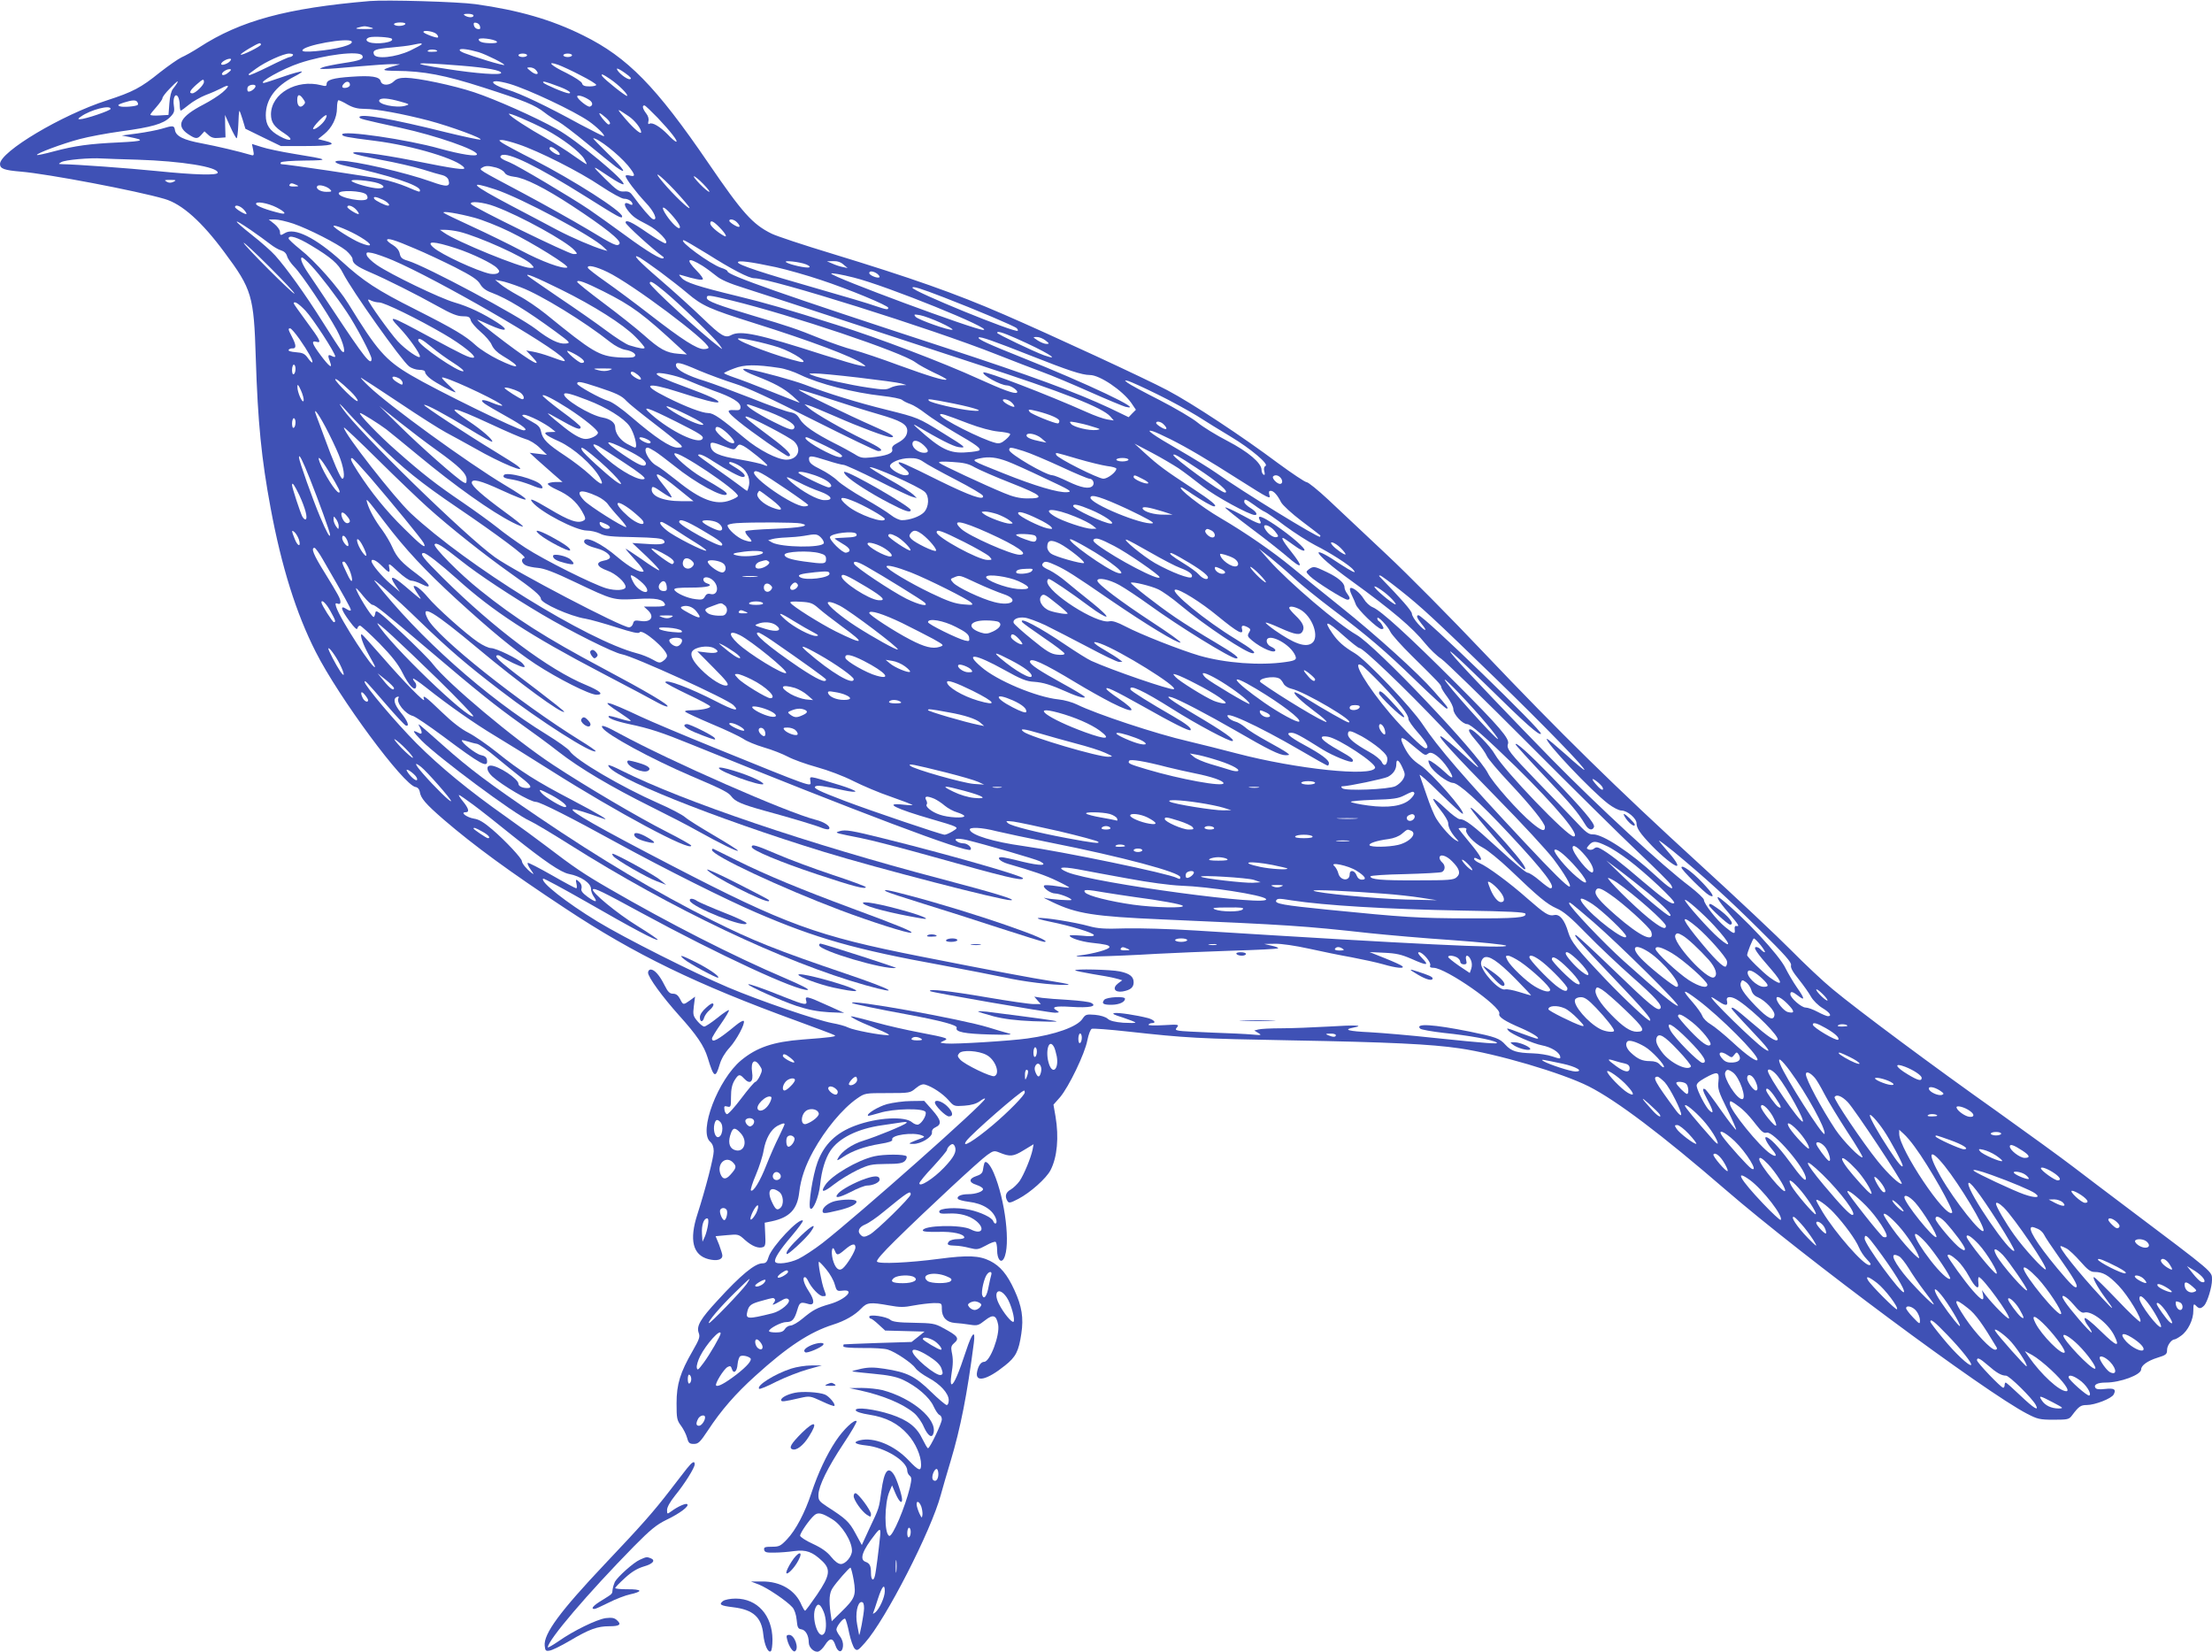 <?xml version="1.0" standalone="no"?>
<!DOCTYPE svg PUBLIC "-//W3C//DTD SVG 20010904//EN"
 "http://www.w3.org/TR/2001/REC-SVG-20010904/DTD/svg10.dtd">
<svg version="1.0" xmlns="http://www.w3.org/2000/svg"
 width="1280pt" height="956pt" viewBox="0 0 1280 956"
 preserveAspectRatio="xMidYMid meet">
<g transform="translate(0,956) scale(0.1,-0.1)"
fill="#3f51b5" stroke="none">
<path d="M2140 9554 c-481 -41 -748 -113 -987 -268 -37 -24 -84 -50 -103 -58
-19 -9 -75 -48 -125 -87 -110 -89 -156 -113 -307 -162 -261 -84 -618 -297
-618 -368 0 -27 24 -36 120 -44 156 -13 672 -111 832 -158 101 -29 216 -132
346 -308 160 -215 171 -252 182 -611 12 -377 33 -585 86 -870 63 -339 148
-610 261 -832 134 -265 510 -773 578 -782 12 -2 21 -12 24 -27 5 -37 33 -70
138 -161 177 -152 382 -302 705 -515 400 -265 758 -439 1338 -650 112 -41 211
-78 219 -83 15 -8 -23 -13 -184 -25 -170 -13 -265 -45 -356 -120 -134 -111
-249 -413 -179 -472 13 -12 20 -30 20 -54 0 -36 -46 -214 -94 -364 -49 -150
-27 -238 64 -261 48 -12 80 -4 80 21 0 8 -9 36 -19 63 l-20 49 66 6 c65 6 67
6 104 -28 41 -36 78 -51 105 -41 13 5 15 19 12 73 l-3 68 40 8 c104 22 149 69
160 169 9 78 35 153 81 237 69 125 169 246 254 305 45 31 46 31 176 31 128 0
131 1 163 28 23 19 40 26 55 21 41 -12 101 -52 134 -89 32 -37 34 -37 92 -33
41 3 69 11 90 26 17 13 30 19 30 14 0 -23 -735 -674 -941 -835 -48 -37 -111
-78 -140 -92 -52 -24 -123 -33 -133 -17 -9 15 24 67 95 150 39 46 68 86 65 89
-20 20 -179 -149 -198 -209 -9 -30 -16 -38 -36 -38 -43 0 -125 -67 -260 -215
-99 -107 -123 -148 -109 -187 9 -23 4 -37 -35 -105 -72 -125 -93 -192 -93
-303 0 -87 2 -98 26 -130 14 -19 30 -51 35 -70 8 -30 14 -35 39 -35 26 0 36
10 80 76 78 119 161 214 275 317 186 169 315 254 450 297 70 22 127 55 164 94
34 35 51 37 163 17 60 -11 85 -11 140 0 38 7 89 13 116 14 47 0 47 0 47 -34 0
-48 27 -77 75 -81 22 -1 61 -6 87 -10 43 -7 50 -5 88 25 47 37 65 31 76 -25
11 -60 -47 -215 -81 -215 -18 0 -34 -22 -41 -58 -13 -64 57 -48 162 37 62 49
79 82 94 184 14 91 3 159 -40 252 -42 92 -82 139 -141 169 -63 31 -127 34
-295 12 -173 -23 -350 -31 -359 -16 -5 8 33 51 106 123 185 182 490 465 532
494 35 25 41 26 70 14 61 -25 80 -24 140 13 l58 35 -6 -32 c-10 -48 -50 -144
-75 -181 -13 -18 -36 -40 -51 -49 -30 -16 -36 -40 -19 -67 8 -13 17 -11 63 13
69 36 162 119 186 166 39 75 49 191 29 310 l-12 69 38 43 c51 60 144 253 158
329 7 35 18 64 26 67 7 3 102 -4 210 -16 336 -37 402 -41 947 -51 563 -10 808
-22 970 -46 216 -31 593 -142 748 -220 162 -82 425 -281 792 -598 450 -389
1502 -1171 1746 -1297 58 -30 72 -34 152 -34 83 0 90 2 107 25 39 52 50 60 85
60 47 0 143 37 156 61 16 30 3 38 -50 32 -33 -4 -51 -2 -56 7 -11 18 13 30 60
30 85 0 205 45 205 76 0 23 37 50 95 68 49 15 55 20 55 45 0 26 26 61 44 61 4
0 21 9 37 21 40 28 72 94 71 146 0 38 2 41 15 28 18 -19 28 -19 47 0 19 19 46
108 46 149 -1 51 23 31 -499 424 -97 73 -232 175 -301 228 -69 53 -269 198
-444 323 -362 256 -803 584 -951 707 -55 45 -163 147 -240 225 -77 78 -318
305 -535 503 -477 436 -803 756 -1247 1223 -184 194 -436 449 -560 565 -125
117 -276 259 -336 316 -60 56 -117 102 -126 102 -9 0 -84 50 -167 111 -206
154 -495 345 -639 421 -124 66 -673 320 -945 438 -283 123 -537 212 -995 352
-165 50 -322 102 -350 116 -110 54 -169 120 -365 407 -304 445 -468 613 -725
740 -183 91 -373 146 -624 181 -101 14 -516 26 -611 18z m600 -84 c0 -13 -30
-13 -50 0 -11 7 -7 10 18 10 17 0 32 -4 32 -10z m-395 -50 c-3 -5 -19 -10 -36
-10 -16 0 -29 5 -29 10 0 6 16 10 36 10 21 0 33 -4 29 -10z m433 -14 c3 -13
-1 -17 -14 -14 -11 2 -20 11 -22 22 -3 13 1 17 14 14 11 -2 20 -11 22 -22z
m-628 -6 c18 -6 7 -8 -40 -8 -47 0 -58 2 -40 8 14 4 32 8 40 8 8 0 26 -4 40
-8z m376 -37 c9 -9 12 -19 7 -20 -10 -4 -83 24 -83 32 0 13 61 3 76 -12z
m-259 -27 c20 -20 -88 -36 -131 -20 -21 8 -20 21 2 28 24 7 120 1 129 -8z
m607 -16 c7 -7 -4 -10 -31 -10 -48 0 -73 8 -73 22 0 13 90 2 104 -12z m-839 0
c12 -19 -83 -45 -207 -56 -55 -5 -78 -3 -78 4 0 29 269 77 285 52z m-525 -18
c0 -10 -111 -65 -117 -58 -5 5 96 66 110 66 4 0 7 -4 7 -8z m930 2 c0 -3 -30
-19 -67 -37 -84 -39 -198 -51 -209 -22 -10 25 8 32 100 40 44 4 99 10 121 15
55 11 55 11 55 4z m90 -40 c0 -2 -15 -4 -32 -4 -23 0 -29 3 -19 9 12 8 51 4
51 -5z m240 -6 c45 -14 153 -68 148 -74 -3 -2 -47 9 -99 25 -134 42 -159 52
-159 62 0 11 52 4 110 -13z m-1075 -18 c-3 -5 -12 -10 -18 -10 -7 0 -62 -25
-122 -55 -60 -30 -111 -52 -114 -50 -2 3 -2 6 0 8 2 2 21 15 41 30 53 39 158
87 191 87 16 0 26 -4 22 -10z m401 -1 c12 -20 -12 -30 -108 -44 -52 -8 -106
-19 -119 -24 -23 -9 -23 -10 6 -10 17 -1 102 6 190 14 88 8 180 14 205 14 l45
-1 -35 -10 c-77 -22 -75 -27 10 -28 162 -1 285 -25 506 -96 240 -77 300 -102
355 -145 21 -17 57 -40 79 -52 22 -12 97 -69 167 -127 70 -58 144 -118 165
-134 74 -54 51 -16 -43 74 -51 50 -90 90 -86 90 28 0 144 -91 200 -157 43 -53
47 -68 12 -59 -14 4 -25 2 -25 -2 0 -15 60 -94 116 -154 50 -52 73 -106 42
-96 -12 4 -68 69 -114 133 -17 24 -27 29 -53 27 -29 -2 -42 7 -110 74 -83 82
-81 83 27 10 40 -27 76 -46 80 -42 16 17 -273 257 -386 319 -125 70 -355 172
-478 213 -120 40 -325 83 -396 84 -35 0 -54 -6 -68 -20 -26 -26 -70 -27 -77 0
-7 27 -55 34 -169 26 -106 -7 -144 -18 -144 -42 0 -13 -6 -14 -32 -7 -142 36
-288 -48 -290 -167 0 -48 17 -73 78 -112 60 -39 37 -52 -28 -16 -58 32 -80 65
-80 121 0 92 56 168 163 223 28 14 49 28 46 30 -3 3 -52 -10 -109 -30 -57 -20
-107 -36 -111 -36 -39 0 110 83 207 115 144 48 344 73 362 44z m954 1 c0 -5
-11 -10 -25 -10 -14 0 -25 5 -25 10 0 6 11 10 25 10 14 0 25 -4 25 -10z m260
0 c0 -5 -11 -10 -25 -10 -14 0 -25 5 -25 10 0 6 11 10 25 10 14 0 25 -4 25
-10z m-1979 -34 c-14 -16 -51 -28 -51 -16 0 11 30 29 49 30 10 0 11 -3 2 -14z
m1339 -26 c148 -12 230 -27 230 -42 0 -14 -143 -4 -315 23 -231 35 -202 42 85
19z m690 -56 c50 -25 90 -50 90 -55 0 -5 -17 -9 -39 -9 -28 0 -40 5 -43 18 -3
10 -42 35 -91 60 -90 43 -118 72 -47 47 22 -8 81 -35 130 -61z m-262 34 c30
-30 5 -37 -29 -8 -23 19 -23 19 -3 20 11 0 25 -5 32 -12z m547 -56 c-17 -4
-75 43 -75 60 0 5 21 -6 46 -24 34 -24 42 -34 29 -36z m-2324 38 c-12 -11 -28
-17 -34 -13 -12 8 20 33 42 33 12 -1 10 -6 -8 -20z m2212 -39 c48 -33 103 -88
96 -96 -6 -5 -132 96 -144 114 -11 18 4 12 48 -18z m-2353 -16 c0 -17 -49 -65
-67 -65 -22 0 -14 17 22 49 40 35 45 37 45 16z m-156 -7 c-4 -7 -14 -21 -23
-32 -10 -11 -18 -44 -21 -85 l-5 -66 -52 -3 c-29 -2 -53 0 -53 4 0 4 16 24 35
45 19 22 35 44 35 51 0 7 19 32 42 55 43 44 54 52 42 31z m1001 -9 c0 -8 -10
-15 -22 -17 -25 -4 -30 7 -11 26 15 15 33 10 33 -9z m926 5 c107 -32 369 -155
457 -216 44 -31 94 -79 87 -86 -2 -2 -63 29 -137 68 -197 108 -345 178 -420
201 -73 22 -109 49 -66 49 13 0 49 -7 79 -16z m286 -16 c49 -18 77 -38 54 -38
-19 0 -141 52 -147 62 -7 11 11 7 93 -24z m-1950 -33 c-21 -18 -71 -50 -110
-70 -135 -70 -161 -121 -90 -170 45 -30 55 -31 78 -5 l18 20 23 -21 c16 -15
32 -20 60 -17 l39 3 -2 65 -1 65 30 -67 c17 -38 34 -68 37 -68 4 0 8 35 10 77
1 43 4 79 6 81 2 2 10 -20 19 -50 l16 -53 102 -50 103 -50 145 0 c148 0 188
11 111 30 l-41 10 35 28 c46 37 75 95 75 152 0 25 4 45 9 45 5 0 29 -11 52
-25 32 -18 59 -25 99 -25 66 0 218 -28 372 -68 127 -34 321 -105 297 -110 -8
-1 -98 18 -200 43 -317 79 -499 110 -499 87 0 -9 11 -12 239 -62 206 -45 441
-127 441 -153 0 -15 -92 -1 -215 33 -187 53 -565 108 -565 82 0 -11 22 -16
190 -37 222 -28 486 -108 516 -156 9 -15 -52 -7 -296 42 -203 40 -363 59 -345
42 6 -6 78 -22 160 -38 83 -15 191 -40 240 -55 50 -16 102 -31 117 -34 15 -4
30 -15 33 -27 13 -41 -9 -43 -100 -10 -145 52 -443 121 -526 121 -48 0 -32
-16 29 -29 252 -54 432 -113 432 -142 0 -12 1 -13 -76 20 -38 16 -104 37 -148
45 -69 15 -550 86 -577 86 -6 0 -7 5 -4 10 4 6 62 10 138 11 150 1 142 6 -63
39 -74 12 -159 30 -188 40 l-54 17 7 -35 c6 -30 4 -34 -12 -29 -75 22 -194 50
-283 67 -109 20 -153 42 -158 79 -4 25 -11 26 -76 6 -27 -8 -90 -20 -140 -27
l-91 -12 45 -9 c93 -18 82 -24 -60 -31 -173 -8 -255 -19 -379 -52 -51 -14 -95
-23 -97 -21 -8 8 148 66 246 92 52 14 160 34 240 45 178 24 244 43 283 81 25
25 28 34 23 67 -7 44 8 77 24 52 5 -8 10 -30 10 -47 0 -18 3 -33 6 -33 3 0 24
15 47 34 23 19 67 44 97 56 30 11 71 29 90 39 49 27 52 15 7 -24z m191 33 c-6
-16 -36 -34 -44 -26 -3 4 -4 14 -1 23 7 17 51 21 45 3z m276 -70 c14 -19 14
-24 2 -36 -19 -20 -36 -6 -36 29 0 35 13 37 34 7z m1654 -5 c23 -14 25 -34 5
-40 -12 -4 -73 44 -73 59 0 11 36 2 68 -19z m-1094 -10 c58 -16 59 -17 31 -25
-52 -15 -164 9 -150 33 9 14 51 11 119 -8z m-1519 -4 c4 -6 5 -13 2 -16 -10
-9 -86 -15 -104 -8 -15 6 -10 10 22 21 51 16 72 17 80 3z m3011 -91 c75 -79
120 -138 107 -138 -5 0 -27 18 -48 41 -46 47 -90 73 -107 63 -7 -5 -9 0 -6 14
4 13 -1 31 -13 46 -20 26 -25 46 -10 46 5 0 39 -33 77 -72z m-3166 52 c0 -10
-148 -60 -178 -60 -13 0 -11 4 7 16 55 39 171 69 171 44z m2997 -42 c36 -24
73 -71 73 -93 0 -15 -41 19 -90 76 -56 65 -55 66 17 17z m-477 -79 c96 -52
191 -124 219 -166 11 -18 18 -33 15 -33 -3 0 -36 22 -73 48 -36 27 -109 72
-161 102 -102 57 -205 124 -215 140 -8 13 126 -44 215 -91z m348 68 c23 -21
29 -37 13 -37 -5 0 -21 17 -37 37 -28 37 -18 37 24 0z m-1627 -10 c-15 -26
-60 -61 -69 -53 -3 4 12 24 33 46 41 42 57 45 36 7z m1119 -142 c117 -39 353
-158 476 -241 63 -42 122 -74 135 -74 25 0 49 -16 49 -32 0 -5 -9 -4 -19 2
-29 15 -34 -4 -9 -36 30 -38 42 -47 116 -85 59 -30 126 -99 103 -107 -5 -2
-53 26 -106 62 -88 61 -125 78 -125 58 0 -12 162 -159 219 -199 2 -2 2 -5 0
-7 -11 -11 -94 39 -219 131 -74 54 -169 122 -210 150 -108 73 -419 257 -460
273 -49 19 -64 31 -49 41 36 22 211 -64 491 -240 189 -119 208 -129 208 -113
0 30 -281 209 -510 327 -91 46 -174 91 -185 99 -20 15 -20 15 0 16 11 0 54
-11 95 -25z m221 -34 c13 -11 21 -22 17 -26 -8 -8 -58 23 -58 36 0 14 16 10
41 -10z m-2426 -55 c256 -8 465 -42 465 -75 0 -17 -133 -13 -350 9 -168 17
-472 39 -550 40 -23 1 -24 1 -5 12 21 13 166 26 235 21 25 -1 117 -5 205 -7z
m2077 -46 c21 -6 42 -19 48 -29 6 -12 25 -20 56 -24 60 -6 179 -66 333 -167
192 -126 287 -202 276 -220 -12 -19 -32 -9 -186 84 -86 51 -252 144 -370 207
-269 143 -258 136 -239 149 19 12 36 12 82 0z m1032 -131 c47 -51 86 -96 86
-102 0 -13 -94 77 -152 146 -69 81 -24 51 66 -44z m166 36 c24 -25 40 -45 34
-45 -5 0 -30 20 -54 45 -24 25 -40 45 -34 45 5 0 30 -20 54 -45z m-3066 13
c-15 -7 -28 -7 -40 1 -16 9 -12 10 21 10 35 0 37 -2 19 -11z m1184 -8 c41 -15
41 -30 1 -30 -37 0 -140 28 -154 42 -13 14 107 3 153 -12z m-473 -10 c17 -7
14 -9 -13 -9 -20 -1 -31 3 -27 9 7 12 13 12 40 0z m195 -26 c12 -12 10 -14
-22 -14 -35 0 -65 20 -51 34 10 10 55 -2 73 -20z m956 0 c147 -48 567 -272
629 -336 l20 -20 -25 7 c-58 17 -181 70 -265 114 -49 26 -169 90 -265 140
-235 124 -259 149 -94 95z m-747 -29 c7 -7 10 -19 6 -25 -14 -23 -165 5 -165
31 0 21 135 16 159 -6z m97 -31 c29 -14 46 -34 29 -34 -14 0 -73 29 -79 39
-10 16 10 14 50 -5z m-616 -44 c49 -25 62 -43 23 -34 -80 19 -137 41 -141 53
-6 19 66 7 118 -19z m1265 5 c148 -55 414 -202 459 -253 19 -22 19 -22 -6 -22
-27 0 -581 271 -592 289 -13 20 71 12 139 -14z m-1455 -17 c11 -12 18 -23 16
-26 -6 -6 -66 31 -66 40 0 16 30 7 50 -14z m650 0 c11 -12 18 -23 16 -26 -6
-6 -66 31 -66 40 0 16 30 7 50 -14z m1823 -27 c44 -49 62 -81 46 -81 -14 0
-58 48 -82 89 -25 43 -6 39 36 -8z m-1137 -21 c45 -12 137 -48 204 -81 128
-62 351 -200 332 -207 -28 -9 -147 35 -266 98 -72 38 -201 101 -286 140 -85
39 -158 74 -163 79 -12 12 87 -4 179 -29z m-1049 -34 c90 -31 256 -116 306
-156 20 -18 37 -39 37 -49 0 -25 24 -43 100 -76 94 -40 269 -128 391 -196 80
-45 116 -59 146 -59 34 0 42 -4 47 -23 3 -13 29 -43 57 -67 28 -24 58 -58 65
-77 10 -22 31 -43 61 -61 118 -70 102 -84 -25 -22 -45 22 -104 59 -130 83 -59
54 -120 91 -347 206 -223 112 -302 164 -428 279 -150 136 -274 198 -329 163
-24 -15 -28 -14 -28 8 0 11 -15 31 -32 45 l-33 26 36 0 c19 0 67 -11 106 -24z
m2567 8 c26 -26 18 -36 -14 -17 -16 9 -30 21 -30 25 0 14 28 9 44 -8z m-2813
-45 c41 -28 91 -65 112 -81 20 -16 49 -33 64 -37 17 -5 29 -16 34 -33 4 -15
23 -43 42 -62 42 -42 188 -260 246 -366 40 -74 58 -152 27 -120 -7 8 -57 84
-110 169 -100 159 -208 309 -273 382 -21 24 -82 78 -137 121 -112 89 -115 102
-5 27z m2714 14 c35 -36 47 -61 23 -47 -38 21 -78 57 -78 70 0 23 17 16 55
-23z m-2079 -55 c75 -45 73 -64 -4 -32 -46 19 -152 86 -152 96 0 12 97 -28
156 -64z m572 31 c114 -28 380 -148 416 -188 19 -21 19 -21 -7 -21 -52 0 -425
152 -498 204 l-23 16 32 0 c18 0 54 -5 80 -11z m-860 -78 c117 -70 160 -107
187 -162 52 -102 336 -502 382 -539 14 -11 41 -20 59 -20 23 0 34 -5 34 -14 0
-8 15 -26 33 -39 31 -24 130 -77 143 -77 3 0 -16 20 -43 45 -39 38 -44 45 -23
39 67 -17 346 -151 336 -161 -3 -3 -28 4 -57 16 -53 23 -79 20 -44 -5 11 -8
68 -42 128 -75 95 -53 127 -79 97 -79 -31 0 -503 231 -652 319 -148 87 -197
144 -362 413 -59 96 -193 248 -280 316 -36 29 -66 57 -66 62 0 23 52 7 128
-39z m602 -19 c58 -24 162 -73 232 -108 98 -50 131 -72 146 -97 13 -23 34 -39
68 -51 90 -34 201 -102 369 -225 87 -64 88 -66 58 -69 -38 -4 -94 23 -171 83
-106 81 -636 364 -741 396 -35 10 -43 18 -48 42 -4 19 -18 36 -39 49 -19 11
-34 24 -34 29 0 14 44 1 160 -49z m1696 -33 c139 -88 238 -139 268 -139 98 0
1022 -290 1401 -440 99 -39 221 -86 270 -104 50 -18 171 -69 270 -113 99 -44
193 -83 208 -87 124 -29 -225 136 -601 286 -186 74 -257 106 -249 115 8 8 89
-21 307 -107 210 -83 291 -110 337 -110 57 0 188 -89 239 -161 l27 -40 -21
-21 -21 -22 -108 52 c-194 91 -456 188 -958 352 -939 307 -1255 418 -1255 440
0 5 -16 14 -36 20 -64 21 -253 160 -218 160 6 0 68 -37 140 -81z m-2392 -228
c-6 -7 -294 281 -294 294 0 5 67 -57 150 -140 82 -82 147 -151 144 -154z m936
262 c92 -30 212 -88 236 -114 16 -17 16 -22 4 -30 -8 -5 -28 -6 -45 -3 -75 16
-283 112 -327 152 -45 39 0 38 132 -5z m-367 -69 c255 -109 928 -497 988 -570
16 -20 12 -20 -81 14 -30 11 -73 23 -95 27 l-40 7 34 -36 c67 -70 3 -36 -154
82 -98 74 -170 132 -162 132 2 0 35 -14 72 -31 91 -41 117 -34 45 13 -84 54
-167 94 -250 118 -86 25 -368 161 -450 217 -30 21 -56 46 -58 57 -4 16 0 18
32 12 20 -4 74 -23 119 -42z m1547 -67 c52 -39 123 -94 157 -123 87 -74 128
-92 388 -174 322 -101 572 -195 628 -236 21 -15 21 -16 -16 -9 -21 3 -115 31
-210 61 -376 121 -481 144 -536 115 -35 -19 -58 -5 -165 98 -56 54 -165 153
-243 220 -134 115 -173 158 -120 130 12 -7 65 -44 117 -82z m-2019 36 c50 -53
144 -176 206 -269 51 -75 143 -249 143 -270 0 -46 -43 9 -223 281 -62 94 -127
190 -144 215 -34 50 -50 90 -35 90 5 0 29 -21 53 -47z m2264 -1 c22 -14 57
-40 78 -57 27 -23 74 -44 170 -74 72 -23 350 -113 617 -201 267 -87 591 -194
720 -236 507 -165 731 -253 775 -304 l20 -23 -38 6 c-20 3 -74 22 -120 43
-224 100 -586 239 -596 229 -13 -13 98 -74 135 -75 25 0 72 -34 58 -42 -13 -9
-82 17 -219 79 -205 94 -589 240 -823 313 -294 93 -411 127 -572 166 -235 57
-303 80 -326 106 -19 21 -19 21 6 14 69 -21 111 -29 117 -22 4 3 -12 26 -35
49 -68 69 -53 82 33 29z m425 -8 c63 -14 180 -47 260 -74 161 -53 390 -148
390 -161 0 -13 -10 -11 -76 11 -32 12 -184 57 -338 101 -313 89 -456 137 -456
151 0 13 74 3 220 -28z m175 16 c17 -7 25 -14 17 -17 -15 -6 -110 15 -132 29
-22 14 78 3 115 -12z m216 -1 l24 -20 -29 6 c-16 3 -43 12 -60 20 l-31 13 36
1 c24 1 45 -6 60 -20z m-1366 -43 c142 -68 585 -400 585 -438 0 -4 -13 -8 -28
-8 -39 0 -124 54 -312 200 -89 69 -205 155 -258 192 -53 37 -98 72 -100 78 -7
20 45 9 113 -24z m1561 -10 c10 -8 16 -17 13 -20 -9 -9 -59 11 -59 24 0 14 23
12 46 -4z m-136 -22 c190 -47 818 -302 750 -303 -44 -2 -880 308 -880 326 0 5
60 -5 130 -23z m-1695 -69 c191 -94 361 -202 431 -273 30 -30 54 -59 54 -64 0
-9 -30 -4 -88 14 -18 5 -79 44 -135 86 -56 42 -178 127 -272 190 -93 64 -174
119 -180 125 -22 21 46 -7 190 -78z m-230 12 c114 -43 366 -197 517 -317 28
-22 63 -40 86 -44 46 -7 74 -32 48 -42 -10 -4 -48 -4 -85 -2 -115 8 -150 29
-424 252 -44 35 -113 83 -156 105 -42 23 -90 53 -106 67 l-30 25 35 -7 c19 -3
71 -20 115 -37z m475 -22 c169 -85 231 -131 445 -329 l40 -37 -50 4 c-69 5
-107 26 -200 109 -44 39 -149 122 -232 184 -84 63 -153 118 -153 123 0 15 46
-2 150 -54z m356 -2 c86 -71 289 -268 317 -308 20 -28 20 -29 2 -15 -104 77
-405 354 -405 371 0 18 18 8 86 -48z m1614 -33 c189 -73 411 -167 423 -179 6
-6 9 -13 6 -15 -14 -14 -609 229 -609 249 0 11 45 -3 180 -55z m-1225 -19
c351 -86 984 -299 1063 -358 18 -14 67 -40 108 -60 42 -19 74 -37 71 -39 -9
-9 -101 19 -277 83 -96 36 -213 75 -260 88 -47 12 -132 42 -190 65 -143 58
-189 73 -381 130 -215 64 -279 88 -279 106 0 19 8 18 145 -15z m-2041 -11 c30
0 222 -94 373 -182 109 -63 200 -137 171 -138 -25 0 -54 14 -253 121 -231 125
-247 130 -173 52 54 -57 118 -147 118 -166 0 -18 -84 40 -129 89 -44 48 -171
225 -171 239 0 3 9 1 19 -5 11 -5 31 -10 45 -10z m-426 -48 c41 -43 172 -244
172 -265 0 -4 -9 -3 -20 3 -23 12 -25 4 -10 -35 16 -42 -5 -27 -55 40 -50 67
-56 86 -23 77 30 -8 22 9 -61 121 -39 53 -71 98 -71 101 0 17 27 1 68 -42z
m3676 -70 c43 -20 74 -38 67 -40 -18 -6 -198 58 -213 75 -12 15 -9 15 27 9 22
-4 75 -24 119 -44z m-3711 -94 c49 -70 81 -127 74 -135 -3 -2 -14 9 -26 26
-18 25 -30 30 -69 33 -27 2 -45 7 -42 13 3 6 13 10 23 9 22 -1 22 18 -3 66
-23 44 -24 50 -11 50 6 0 30 -28 54 -62z m4147 4 c169 -75 272 -136 162 -98
-56 20 -272 123 -272 130 0 12 28 4 110 -32z m-1374 -52 c88 -30 189 -98 122
-83 -114 26 -358 116 -358 133 0 10 153 -23 236 -50z m1544 40 c23 -18 23 -20
5 -20 -11 0 -33 9 -50 20 -30 20 -30 20 -5 20 14 0 36 -9 50 -20z m-3553 -38
c32 -27 89 -68 127 -92 38 -24 64 -46 57 -48 -26 -9 -261 152 -261 179 0 18
20 8 77 -39z m840 -47 c44 -26 55 -45 28 -45 -16 0 -96 69 -81 70 5 0 29 -11
53 -25z m708 -89 c55 -23 147 -57 204 -75 74 -23 206 -84 459 -212 195 -98
363 -179 373 -179 40 0 15 20 -86 68 -116 56 -277 148 -315 181 l-25 22 25 -7
c14 -4 84 -33 155 -64 136 -60 296 -120 321 -120 31 0 1 19 -93 60 -157 69
-447 210 -441 215 2 3 78 -20 168 -50 90 -30 221 -71 291 -91 132 -38 169 -59
169 -97 -1 -29 -18 -50 -58 -71 -25 -13 -33 -23 -29 -37 6 -22 -33 -37 -124
-46 -48 -5 -61 -2 -95 20 -22 13 -74 42 -115 62 -114 58 -178 102 -200 139
-15 26 -29 36 -57 41 -20 3 -120 39 -222 80 -102 40 -223 85 -270 100 -100 30
-164 64 -168 88 -5 27 23 21 133 -27z m-2335 10 c0 -14 -4 -28 -10 -31 -6 -4
-10 7 -10 24 0 17 5 31 10 31 6 0 10 -11 10 -24z m2800 5 c30 -4 85 -22 121
-40 110 -53 306 -103 476 -122 54 -6 105 -16 113 -23 8 -7 30 -18 48 -24 18
-6 58 -31 90 -56 31 -24 109 -74 172 -111 120 -69 148 -90 137 -101 -3 -3 -35
-9 -71 -11 -100 -9 -152 17 -286 138 -24 21 -27 27 -10 17 136 -80 214 -120
246 -125 50 -7 44 -1 -86 79 -148 92 -147 91 -330 137 -163 40 -336 93 -475
146 -64 24 -245 74 -322 88 -56 11 -36 -9 40 -38 108 -42 160 -70 212 -115 25
-22 44 -40 42 -40 -3 0 -76 29 -164 64 -87 35 -184 72 -215 82 -32 11 -58 22
-58 25 0 3 26 15 58 27 59 23 124 24 262 3z m-983 -13 c-18 -6 -40 -7 -65 0
-35 9 -33 10 28 10 55 0 61 -1 37 -10z m164 -27 c13 -11 21 -22 17 -26 -8 -8
-58 23 -58 36 0 14 16 10 41 -10z m279 -28 c36 -16 107 -44 158 -63 109 -38
157 -68 157 -95 0 -17 -6 -20 -37 -18 -48 3 -43 -9 28 -67 69 -57 274 -200
285 -200 30 0 -5 39 -98 108 -142 106 -160 122 -145 122 22 0 253 -120 278
-145 46 -46 20 -105 -46 -105 -50 0 -159 56 -240 124 -137 115 -181 146 -212
146 -34 0 -130 36 -239 91 -153 76 -120 91 67 31 138 -45 223 -67 231 -59 8 9
-61 40 -186 86 -120 44 -171 67 -171 78 0 14 111 -8 170 -34z m999 12 c119
-14 230 -29 246 -34 l30 -9 -33 -1 c-18 -1 -45 -7 -60 -15 -23 -12 -41 -12
-127 1 -104 15 -282 54 -325 72 -23 9 -22 10 14 10 21 1 136 -10 255 -24z
m-2659 -145 c113 -76 234 -153 270 -172 36 -19 110 -60 166 -91 153 -88 317
-155 248 -102 -10 8 -68 45 -129 82 -168 102 -416 265 -411 270 7 7 121 -54
259 -138 71 -44 132 -77 135 -75 8 9 -58 67 -136 119 -141 95 -101 89 130 -18
88 -41 178 -80 200 -86 23 -6 58 -27 82 -51 l41 -40 -50 6 -50 6 41 -38 c22
-20 65 -58 95 -84 l54 -47 -42 0 c-24 -1 -43 -6 -43 -11 0 -6 24 -21 53 -34
67 -30 111 -67 144 -123 21 -37 24 -47 12 -54 -33 -21 -83 -4 -203 68 -91 54
-118 65 -95 37 48 -58 252 -164 315 -164 22 0 56 -8 75 -17 27 -15 66 -19 196
-21 125 -3 164 -7 173 -18 19 -21 -10 -28 -101 -21 l-80 5 83 -78 c46 -44 78
-79 72 -80 -6 0 -52 29 -102 65 -51 35 -92 62 -92 60 0 -3 26 -33 57 -67 31
-34 52 -63 46 -65 -22 -8 -81 26 -147 81 -100 86 -196 130 -196 92 0 -13 27
-27 80 -41 37 -10 70 -33 70 -49 0 -8 -15 -17 -36 -20 -51 -10 -41 -36 21 -58
48 -17 105 -68 105 -94 0 -20 -57 -24 -112 -8 -77 23 -358 163 -467 234 -52
34 -126 87 -165 119 -39 31 -129 96 -199 144 -152 103 -233 166 -382 298 -99
86 -227 219 -211 219 10 0 108 -62 151 -94 22 -17 105 -85 185 -151 216 -179
423 -326 548 -389 30 -15 56 -25 58 -23 3 3 -46 42 -108 87 -124 91 -188 147
-188 167 0 25 50 13 169 -42 184 -84 191 -72 18 31 -207 124 -669 459 -783
569 -33 31 -52 53 -44 49 8 -4 107 -69 220 -144z m1 140 c10 -6 19 -18 19 -26
0 -13 -4 -13 -30 3 -45 26 -35 47 11 23z m-283 -74 c23 -22 42 -47 42 -55 0
-9 -29 13 -65 49 -36 35 -65 69 -65 74 0 10 24 -8 88 -68z m4670 -18 c78 -38
181 -95 230 -125 48 -31 136 -85 196 -121 113 -68 221 -159 199 -168 -8 -4
-11 -15 -7 -31 5 -18 3 -24 -5 -19 -6 4 -11 16 -11 27 0 40 -77 105 -198 168
-64 33 -142 81 -172 106 -30 25 -129 83 -220 130 -91 46 -174 91 -185 100 -20
16 -19 16 5 10 14 -4 89 -38 168 -77z m-3239 42 c107 -35 139 -50 166 -80 11
-13 83 -71 161 -131 77 -59 146 -115 153 -123 12 -14 9 -16 -19 -16 -41 0
-129 59 -264 175 -59 51 -114 89 -135 95 -46 13 -181 88 -181 100 0 16 22 12
119 -20z m-1702 -78 c-5 -22 -37 48 -36 80 0 18 5 13 20 -20 11 -24 18 -51 16
-60z m1246 51 c25 -12 38 -43 19 -43 -11 0 -102 58 -102 65 0 8 50 -5 83 -22z
m396 -48 c109 -41 212 -105 244 -151 27 -38 49 -124 32 -124 -4 0 -25 10 -47
22 -41 23 -68 62 -68 96 0 26 -28 48 -73 56 -74 13 -236 113 -222 137 6 9 44
-1 134 -36z m-110 -49 c92 -60 171 -124 171 -140 0 -15 -41 -36 -71 -36 -30 0
-77 27 -151 89 -38 30 -68 57 -68 59 0 2 24 -10 53 -27 109 -62 137 -73 137
-52 0 6 -49 47 -110 91 -60 45 -110 86 -110 91 0 12 63 -20 149 -75z m2229 29
c142 -29 193 -50 97 -40 -70 7 -226 43 -239 56 -15 14 5 11 142 -16z m334 8
c10 -9 18 -20 18 -25 0 -10 -56 17 -65 32 -10 16 27 11 47 -7z m-3661 -244
c134 -134 250 -227 454 -365 233 -158 407 -288 390 -292 -22 -5 -18 -30 7 -43
11 -6 44 -13 71 -15 36 -3 93 -24 216 -83 219 -104 219 -104 354 -97 114 7
154 -1 165 -31 3 -10 -13 -13 -59 -13 l-63 0 22 -20 c42 -39 19 -73 -42 -63
-32 5 -38 3 -43 -16 -3 -11 -13 -21 -23 -21 -43 0 -660 323 -775 405 -171 122
-791 727 -883 861 -28 40 -21 36 34 -26 37 -41 116 -123 175 -181z m2254 190
c119 -47 168 -80 148 -100 -10 -10 -33 -2 -115 39 -99 49 -176 101 -151 102 6
0 59 -19 118 -41z m-1921 -222 c133 -95 176 -137 176 -171 0 -22 -3 -25 -17
-17 -37 19 -252 209 -368 324 l-120 118 114 -91 c63 -50 160 -124 215 -163z
m1456 201 c63 -31 98 -53 88 -56 -21 -4 -102 32 -173 76 -77 49 -32 38 85 -20z
m-65 -39 c137 -69 160 -83 150 -98 -21 -36 -185 43 -297 142 -61 53 -27 43
147 -44z m2090 61 c76 -20 125 -42 125 -56 0 -8 -4 -14 -9 -14 -21 0 -151 53
-162 66 -14 17 -7 17 46 4z m-4122 -90 c26 -49 61 -122 77 -161 29 -70 39
-139 21 -139 -10 0 -55 104 -106 245 -18 50 -38 102 -44 118 -22 57 6 23 52
-63z m3720 20 c66 -25 133 -43 173 -47 35 -3 67 -9 69 -14 3 -4 -9 -19 -26
-33 -23 -20 -37 -24 -57 -19 -79 19 -322 142 -322 163 0 11 25 3 163 -50z
m-2495 21 c31 -16 68 -38 82 -50 l25 -20 -33 -1 c-48 0 -32 -16 55 -55 83 -38
192 -135 232 -205 31 -55 11 -51 -57 14 -31 29 -95 78 -142 109 -102 67 -130
95 -139 139 -5 26 -16 38 -53 58 -57 31 -67 40 -44 40 9 0 42 -13 74 -29z
m-1398 -15 c0 -14 -4 -28 -10 -31 -6 -4 -10 7 -10 24 0 17 5 31 10 31 6 0 10
-11 10 -24z m4610 -24 c50 -15 52 -16 25 -20 -42 -5 -131 16 -147 35 -12 15
-9 15 27 9 22 -4 65 -14 95 -24z m414 12 c26 -26 18 -36 -14 -17 -16 9 -30 21
-30 25 0 14 28 9 44 -8z m-4259 -480 c130 -117 331 -276 475 -378 135 -95 180
-133 180 -151 0 -25 169 -101 258 -115 29 -5 110 -28 179 -50 91 -29 128 -38
134 -29 14 24 159 -99 159 -136 0 -8 -10 -21 -22 -29 -19 -14 -25 -13 -62 8
-23 13 -63 29 -91 36 -287 75 -983 507 -1309 811 -95 90 -386 462 -386 495 0
5 89 -79 198 -187 108 -107 238 -231 287 -275z m1735 428 c43 -42 51 -63 21
-55 -27 7 -91 62 -91 79 0 25 28 15 70 -24z m2562 -33 c98 -49 215 -118 400
-236 172 -109 183 -115 173 -85 -4 16 -2 22 8 22 17 0 39 -24 60 -66 9 -17 61
-65 119 -109 57 -43 105 -80 107 -82 2 -2 2 -5 -1 -9 -9 -8 -445 259 -601 370
-34 24 -129 83 -212 131 -155 89 -203 124 -155 110 14 -4 60 -25 102 -46z
m-747 6 l30 -26 -35 7 c-51 10 -80 22 -80 34 0 20 55 10 85 -15z m-2276 -9
c16 -9 20 -16 12 -20 -11 -7 -61 18 -61 29 0 9 25 4 49 -9z m1030 -37 c70 -34
100 -54 93 -61 -7 -7 -26 -3 -58 11 -93 41 -180 101 -146 101 4 0 54 -23 111
-51z m565 6 c32 -30 33 -45 3 -45 -31 0 -67 27 -67 51 0 27 31 24 64 -6z
m-1721 -26 c89 -44 123 -71 113 -88 -10 -15 -44 0 -131 59 -120 81 -112 94 18
29z m579 14 c46 -17 48 -17 61 1 12 16 16 17 40 5 33 -18 136 -102 137 -112 0
-4 -9 -3 -20 3 -12 6 -74 20 -138 31 -124 20 -165 39 -170 79 -4 26 8 25 90
-7z m-739 6 c12 -7 80 -50 150 -97 87 -57 125 -87 116 -93 -25 -15 -132 41
-219 117 -78 67 -100 100 -47 73z m3356 -128 c31 -21 94 -69 141 -106 72 -57
270 -165 301 -165 21 0 6 22 -26 41 -19 12 -35 27 -35 35 0 20 7 18 59 -19 25
-19 53 -36 61 -39 8 -3 61 -39 116 -81 56 -41 134 -91 175 -112 84 -42 200
-116 220 -142 12 -15 12 -16 -4 -10 -9 4 -43 24 -75 45 -70 48 -122 75 -122
64 0 -15 75 -80 190 -163 235 -170 355 -272 427 -362 26 -32 68 -73 93 -89 25
-17 252 -238 505 -492 253 -254 540 -538 638 -630 97 -92 182 -176 187 -187
21 -37 -10 -19 -88 53 -143 133 -308 242 -364 240 -25 -1 -42 12 -101 76 -40
42 -140 146 -223 231 -157 163 -178 189 -168 216 12 29 -48 99 -300 351 -276
276 -434 420 -482 440 -18 7 -41 29 -52 48 -22 37 -68 73 -79 62 -4 -4 0 -21
9 -39 9 -18 19 -42 23 -53 7 -28 128 -144 149 -144 13 0 15 4 6 19 -5 11 -15
23 -20 26 -6 3 -10 11 -10 17 0 19 60 -44 75 -77 7 -16 63 -79 125 -140 151
-149 170 -168 170 -181 0 -6 16 -32 35 -57 19 -25 35 -57 35 -71 0 -29 53 -86
80 -86 20 0 106 -76 284 -249 232 -228 376 -401 332 -401 -37 0 -402 381 -455
474 -26 48 -123 146 -143 146 -17 0 -6 -21 38 -72 25 -29 51 -66 58 -83 7 -16
66 -86 131 -155 123 -131 205 -233 205 -256 0 -28 -20 -22 -75 24 -77 63 -230
236 -255 288 -55 112 -648 737 -761 801 -104 59 -393 305 -504 430 l-60 68 64
-50 c35 -28 98 -82 140 -121 42 -39 140 -118 218 -177 207 -156 309 -243 490
-419 90 -87 168 -158 174 -158 14 0 7 9 -74 101 -89 102 -333 323 -537 486
-102 82 -230 185 -285 231 -108 89 -265 198 -410 283 -114 66 -258 179 -229
179 3 0 32 -17 63 -39 56 -37 114 -71 126 -71 24 0 -14 32 -127 106 -156 102
-194 130 -274 203 l-59 54 99 -52 c55 -29 124 -70 155 -90z m-3394 78 c122
-99 226 -218 132 -149 -52 39 -178 154 -188 173 -15 27 3 20 56 -24z m364 20
c18 -11 68 -49 111 -83 124 -101 290 -191 305 -166 6 9 -27 31 -147 100 -65
38 -166 125 -155 136 19 19 367 -214 367 -246 0 -5 -20 -16 -45 -25 -81 -31
-170 2 -308 114 -49 39 -101 78 -117 86 -46 24 -86 105 -52 105 4 0 22 -9 41
-21z m2134 1 c36 -11 132 -52 215 -90 83 -39 158 -70 166 -70 21 0 32 -28 18
-42 -19 -19 -65 -11 -142 26 -41 20 -81 36 -90 36 -38 0 -250 124 -250 146 0
18 6 18 83 -6z m313 -45 c65 -19 143 -38 172 -42 28 -3 52 -10 52 -15 0 -19
-50 -58 -75 -58 -30 0 -267 119 -273 138 -5 16 -13 17 124 -23z m-2108 -15
c78 -50 153 -90 169 -90 25 0 12 20 -29 47 -24 15 -45 28 -47 30 -2 2 -2 6 1
9 3 3 25 -4 48 -16 48 -25 73 -71 64 -119 -4 -17 -8 -31 -11 -31 -2 0 -21 13
-41 29 -20 15 -83 61 -139 100 -57 40 -103 74 -103 76 0 14 34 1 88 -35z
m2798 -39 c121 -79 192 -141 162 -141 -23 0 -298 200 -298 217 0 11 30 -6 136
-76z m-5133 -61 c51 -128 117 -310 117 -324 0 -22 -20 14 -58 104 -42 99 -122
324 -122 343 0 24 19 -13 63 -123z m2994 105 c43 -14 86 -25 95 -25 9 0 97
-40 195 -89 98 -50 189 -93 203 -96 l25 -7 -20 20 c-11 11 -73 51 -138 87 -65
37 -116 69 -114 71 11 11 284 -111 318 -142 28 -25 25 -88 -5 -119 -24 -24
-82 -45 -127 -45 -14 0 -43 13 -64 30 -20 16 -90 60 -154 96 -64 36 -133 82
-154 102 -20 20 -65 50 -100 67 -45 22 -63 36 -65 53 -4 28 8 28 105 -3z
m1043 -5 c25 -9 121 -52 213 -96 154 -72 165 -79 132 -82 -50 -4 -186 36 -368
109 -195 78 -190 75 -136 87 51 11 95 6 159 -18z m-3928 -57 c62 -104 71 -123
59 -123 -17 0 -86 108 -111 175 -18 49 6 24 52 -52z m240 -36 c128 -149 296
-354 309 -378 22 -43 -16 -14 -114 84 -104 102 -189 208 -266 327 -40 62 -48
81 -33 79 4 0 50 -50 104 -112z m3201 91 c17 -13 101 -59 186 -103 85 -44 157
-86 159 -94 10 -30 -75 0 -248 85 -205 102 -240 117 -240 106 0 -5 14 -18 30
-30 36 -27 38 -42 8 -42 -29 0 -88 36 -88 53 0 21 60 46 113 46 36 1 57 -5 80
-21z m1187 12 c0 -5 -16 -10 -35 -10 -19 0 -35 5 -35 10 0 6 16 10 35 10 19 0
35 -4 35 -10z m-890 -44 c25 -14 121 -56 213 -92 180 -71 198 -89 89 -88 -40
0 -80 9 -132 31 -107 44 -363 163 -375 175 -7 7 18 9 75 5 67 -4 94 -10 130
-31z m-1088 -128 c65 -44 120 -84 124 -89 3 -5 -7 -9 -23 -9 -63 0 -307 169
-289 199 10 15 45 -4 188 -101z m163 82 c57 -20 95 -44 95 -62 0 -4 -7 -8 -15
-8 -17 0 -175 77 -175 85 0 10 39 4 95 -15z m-781 -86 l79 -64 -69 0 c-111 0
-182 31 -172 75 2 13 13 9 56 -21 29 -20 55 -35 58 -32 3 3 -15 31 -40 62 -83
101 -51 94 88 -20z m2679 64 c23 -11 37 -23 30 -25 -16 -6 -83 24 -83 36 0 15
5 14 53 -11z m795 10 c16 -16 15 -38 -1 -38 -18 0 -49 34 -40 43 10 11 28 8
41 -5z m-2785 -29 c34 -18 89 -42 122 -53 69 -25 82 -52 24 -50 -39 1 -126 49
-189 103 -45 39 -34 39 43 0z m-2891 -74 c34 -74 50 -133 37 -140 -4 -3 -13 4
-20 17 -11 21 -59 166 -59 181 0 21 14 0 42 -58z m1725 -7 c24 -11 52 -32 61
-46 9 -13 39 -49 66 -78 27 -30 45 -54 39 -54 -20 0 -210 120 -242 153 -57 60
-23 71 76 25z m1010 -20 c70 -55 69 -71 -1 -44 -51 20 -91 59 -83 80 4 9 9 16
12 16 3 0 35 -23 72 -52z m2060 -55 c111 -53 157 -79 142 -81 -62 -10 -359
113 -359 148 0 24 64 4 217 -67z m-1595 50 c63 -24 188 -95 188 -106 0 -30
-157 26 -217 77 -55 46 -43 58 29 29z m-2707 -123 c121 -159 233 -279 415
-446 206 -188 333 -293 458 -376 130 -85 314 -178 354 -178 45 0 21 22 -60 56
-215 88 -532 326 -829 620 -116 115 -138 144 -111 144 15 0 96 -63 193 -150
207 -187 422 -327 835 -543 157 -82 304 -160 328 -174 24 -13 48 -23 54 -21
16 6 -119 86 -375 222 -329 175 -506 288 -709 451 -117 93 -272 250 -263 265
9 14 44 -8 151 -93 104 -83 290 -205 470 -312 164 -97 415 -223 463 -231 70
-13 610 -259 645 -294 40 -40 3 -32 -101 22 -152 78 -293 131 -293 110 0 -5
59 -36 130 -70 72 -34 130 -65 130 -70 0 -11 -58 -22 -114 -22 -25 0 -36 -4
-30 -9 5 -5 74 -37 154 -71 80 -33 161 -72 181 -85 19 -14 73 -36 120 -50 46
-13 109 -38 139 -54 30 -16 105 -43 167 -60 65 -18 153 -51 210 -80 54 -27
152 -69 218 -91 66 -23 122 -45 125 -47 3 -3 -21 -3 -52 1 -120 13 -48 -23
167 -85 61 -17 118 -35 129 -41 17 -9 16 -11 -13 -29 -17 -10 -37 -19 -45 -19
-18 0 -423 137 -576 195 -155 59 -187 75 -171 85 13 7 37 4 164 -23 37 -8 67
-11 67 -6 0 4 -39 20 -87 35 -196 59 -177 57 -173 20 3 -30 21 -37 -560 199
-173 70 -362 150 -420 177 -209 99 -252 106 -119 21 32 -21 59 -41 59 -44 0
-4 -28 2 -61 12 -34 11 -64 18 -66 16 -11 -11 35 -29 118 -47 119 -25 191 -49
358 -117 963 -391 1597 -630 1617 -610 11 11 -17 37 -40 37 -11 0 -28 4 -36
10 -27 17 -1 22 52 10 104 -25 401 -111 426 -124 50 -26 2 -27 -102 -2 -57 15
-111 26 -121 26 -32 0 -8 -25 36 -38 146 -42 222 -68 287 -100 40 -19 71 -36
69 -38 -1 -2 -33 2 -70 8 -37 6 -71 8 -75 4 -11 -11 37 -46 63 -46 25 0 95
-27 95 -37 0 -6 -125 3 -157 12 -10 3 11 -8 47 -25 139 -67 241 -83 635 -100
737 -32 814 -37 1205 -80 96 -10 310 -29 475 -40 165 -12 305 -26 310 -32 19
-18 -543 9 -1800 88 -143 9 -325 14 -405 12 -119 -4 -157 -1 -208 13 -78 22
-263 52 -294 47 -13 -2 18 -11 67 -21 119 -24 255 -65 255 -78 0 -7 -24 -8
-70 -3 -38 3 -70 4 -70 0 0 -13 65 -34 125 -41 83 -9 105 -14 105 -25 0 -13
-88 -38 -175 -49 -86 -12 184 -6 450 10 94 5 288 13 433 18 144 4 265 10 268
14 3 3 -14 10 -38 15 l-43 10 63 1 c36 1 118 -11 195 -28 72 -16 184 -39 247
-50 63 -12 147 -30 185 -41 75 -22 125 -26 110 -11 -6 6 -50 26 -100 46 l-90
36 85 -4 c69 -3 99 -10 157 -35 92 -41 105 -40 63 3 -24 25 -29 35 -18 35 21
0 71 -59 64 -76 -4 -10 2 -14 19 -14 71 0 396 -227 381 -266 -7 -18 32 -43
126 -83 69 -30 116 -61 92 -61 -5 0 -45 14 -89 30 -92 35 -91 34 -76 16 17
-20 142 -75 195 -85 52 -10 99 -39 104 -64 3 -15 0 -15 -45 0 -26 9 -77 17
-113 18 -95 3 -124 12 -159 50 -33 37 -57 45 -207 76 -210 42 -318 49 -286 17
6 -6 69 -17 139 -25 138 -14 279 -39 303 -55 18 -11 -49 -6 -368 27 -128 14
-291 28 -363 32 -128 6 -159 15 -97 27 67 13 14 16 -143 6 -90 -5 -213 -10
-274 -10 -60 0 -121 -3 -134 -7 l-23 -6 23 -14 c22 -13 19 -14 -36 -9 -33 3
-136 8 -230 11 -93 4 -181 8 -193 11 -21 4 -22 7 -10 21 12 15 5 16 -79 11
-52 -3 -90 -2 -87 3 3 5 12 9 20 9 28 0 13 19 -23 29 -66 17 -170 33 -194 29
-17 -3 -3 -10 49 -26 39 -13 72 -26 72 -29 0 -3 -32 -3 -70 -1 -48 4 -77 11
-90 23 -12 11 -42 20 -74 23 -50 4 -55 2 -72 -23 -30 -46 -158 -92 -319 -114
-98 -14 -422 -34 -470 -29 -39 4 -39 4 -15 15 33 14 27 17 -140 49 -74 14
-184 39 -245 56 -60 17 -121 32 -135 35 -23 4 -23 3 5 -13 17 -10 73 -35 125
-56 56 -22 85 -38 70 -38 -48 0 -200 29 -231 44 -17 9 -59 20 -93 26 -91 17
-419 129 -601 206 -201 85 -602 287 -758 382 -182 111 -333 230 -314 248 3 3
116 -58 251 -135 266 -153 404 -226 412 -219 2 3 -51 39 -119 81 -117 72 -269
198 -256 211 9 9 55 -13 284 -138 446 -242 900 -452 959 -444 13 2 -36 27
-129 67 -303 129 -677 320 -1020 519 -144 83 -206 125 -367 248 -51 39 -155
115 -230 168 -213 150 -381 288 -518 425 -120 121 -300 334 -300 355 0 13 8 5
125 -131 55 -64 106 -118 113 -121 24 -8 11 27 -28 74 -40 49 -48 83 -21 92 8
3 11 0 7 -6 -16 -26 39 -94 84 -105 14 -4 91 -56 172 -116 222 -166 263 -189
256 -139 -2 16 -12 24 -36 29 -29 6 -118 76 -109 86 2 1 17 -2 33 -7 16 -5 40
-12 54 -14 14 -3 64 -38 110 -77 47 -39 111 -91 143 -116 60 -46 70 -63 38
-63 -29 0 -51 11 -51 25 0 28 -117 105 -160 105 -29 0 -25 -31 8 -62 57 -52
220 -148 253 -148 24 0 202 -90 473 -239 273 -149 624 -325 801 -401 348 -150
573 -214 1075 -305 140 -26 302 -58 360 -70 110 -25 280 -46 359 -44 33 1 12
6 -73 20 -129 20 -334 59 -771 145 -598 118 -780 184 -1437 525 -426 221 -596
318 -573 326 9 3 88 -22 170 -52 56 -21 -17 23 -175 106 -207 108 -300 167
-435 276 -55 44 -129 95 -164 113 -42 21 -95 62 -156 121 -92 89 -113 104
-101 72 11 -29 -117 102 -241 245 -63 72 -117 132 -120 132 -13 0 8 -60 41
-119 20 -35 36 -65 36 -68 0 -37 -204 277 -225 346 -6 20 -4 23 9 18 10 -4 16
-1 16 9 0 20 -10 38 -91 170 -65 104 -81 144 -59 144 5 0 27 -30 48 -67 128
-221 162 -283 162 -292 0 -7 -10 -5 -25 5 -40 26 -32 -4 18 -71 28 -38 43 -52
45 -41 2 9 9 16 15 16 6 0 56 -46 112 -102 73 -75 109 -121 134 -171 36 -73
73 -111 79 -81 2 9 -1 21 -7 27 -6 6 -11 15 -11 20 0 5 35 -19 78 -53 127
-101 280 -208 397 -278 60 -36 207 -127 325 -202 379 -240 810 -471 810 -433
0 4 -65 41 -144 81 -165 84 -462 259 -655 386 -225 148 -611 472 -696 583 -19
26 -102 108 -183 184 -131 122 -147 134 -150 113 -2 -13 -6 -24 -10 -24 -13 0
-102 145 -102 166 0 4 19 -16 42 -45 23 -28 47 -51 54 -51 15 0 72 -46 324
-260 283 -241 390 -326 530 -426 69 -49 169 -122 222 -164 123 -96 306 -204
533 -317 99 -49 221 -112 270 -140 133 -74 235 -124 235 -115 0 4 -62 43 -137
87 -75 44 -151 91 -168 106 -17 15 -88 52 -157 82 -211 93 -478 249 -512 302
-8 12 -68 55 -133 95 -349 214 -743 565 -993 885 -30 38 117 -92 260 -231 165
-159 265 -246 465 -399 230 -177 533 -370 552 -352 2 3 -38 31 -89 62 -353
219 -828 597 -883 704 -47 92 32 45 295 -175 233 -195 481 -376 495 -363 2 3
-69 59 -158 127 -201 151 -244 188 -234 198 4 5 16 3 25 -4 28 -20 116 -62
131 -62 11 0 9 5 -5 21 -23 26 -154 89 -183 89 -13 0 -46 15 -74 34 -69 46
-245 203 -292 261 -36 43 -72 71 -81 63 -2 -2 8 -22 23 -44 29 -43 30 -44 -74
45 -72 61 -95 64 -56 6 l27 -40 -56 48 c-50 43 -108 112 -108 130 0 17 29 4
60 -28 41 -42 49 -44 42 -7 -5 25 -1 24 51 -25 31 -29 65 -53 77 -53 11 0 39
-9 60 -20 66 -34 49 1 -27 58 -89 66 -117 97 -142 154 -11 26 -38 72 -59 101
-42 55 -75 116 -87 157 -10 33 -5 28 100 -110z m1428 68 c30 -24 60 -51 66
-60 22 -36 -34 -20 -83 23 -92 81 -79 110 17 37z m2660 2 c76 -32 145 -79 116
-80 -36 0 -219 85 -219 102 0 15 31 8 103 -22z m417 -10 l55 -18 -50 0 c-56
-1 -116 17 -123 35 -4 15 34 9 118 -17z m-507 -30 c42 -17 87 -40 100 -51 l22
-18 -28 -1 c-36 0 -171 45 -214 72 -82 50 -3 49 120 -2z m-4201 -32 c-13 -13
-31 -2 -42 26 -13 35 2 41 27 11 16 -18 21 -31 15 -37z m3749 47 c24 -9 55
-24 69 -35 25 -19 25 -20 3 -20 -27 0 -122 35 -149 55 -18 14 -18 14 7 15 14
0 45 -7 70 -15z m236 -28 c35 -16 68 -37 75 -45 11 -13 9 -15 -22 -9 -45 10
-162 68 -168 85 -6 18 38 7 115 -31z m-4047 -41 c-1 -21 -1 -21 -15 -2 -8 11
-15 29 -15 40 1 21 1 21 15 2 8 -11 15 -29 15 -40z m2107 -26 c98 -57 121 -76
110 -86 -13 -13 -247 115 -247 136 0 22 41 7 137 -50z m83 47 c29 -15 40 -47
15 -47 -19 0 -91 36 -100 50 -9 14 55 12 85 -3z m-645 -9 c29 -13 33 -28 7
-28 -19 0 -42 18 -42 32 0 11 4 10 35 -4z m398 -30 c36 -24 93 -60 127 -81 34
-21 60 -41 57 -43 -8 -9 -189 83 -229 117 -36 29 -48 49 -29 49 4 0 38 -19 74
-42z m732 33 c60 -13 1 -25 -157 -31 -86 -3 -160 -9 -164 -13 -4 -4 3 -18 16
-32 30 -32 24 -36 -25 -20 -38 13 -95 64 -95 85 0 5 24 11 53 13 90 6 341 5
372 -2z m1085 -55 c168 -76 239 -126 180 -126 -49 0 -294 109 -337 149 -62 58
-5 50 157 -23z m1291 14 c22 -12 26 -40 5 -40 -19 0 -48 29 -41 41 8 11 12 11
36 -1z m-5282 -50 c15 -46 -5 -45 -23 0 -20 50 -20 56 -2 41 8 -7 19 -25 25
-41z m3608 28 c39 -30 87 -87 79 -95 -8 -9 -122 46 -143 69 -13 14 -13 20 -3
33 17 20 31 19 67 -7z m240 -43 c71 -36 138 -74 148 -85 18 -20 17 -20 -11
-20 -53 0 -294 132 -294 160 0 19 29 9 157 -55z m-622 46 c9 -15 -8 -20 -69
-22 -31 -1 -56 -3 -56 -5 0 -2 20 -15 45 -30 46 -26 54 -46 21 -52 -20 -4 -99
74 -93 91 7 22 140 37 152 18z m-204 -22 c11 -11 18 -26 16 -32 -9 -28 -246
-25 -299 4 l-23 13 25 7 c14 4 50 8 80 9 30 1 75 5 100 9 71 13 79 12 101 -10z
m437 7 c31 -16 88 -73 80 -81 -7 -7 -128 73 -128 85 0 14 16 13 48 -4z m801 5
c8 -5 11 -16 8 -24 -5 -12 -12 -14 -34 -8 -45 14 -83 30 -83 36 0 9 94 5 109
-4z m-3980 -27 c6 -15 9 -29 6 -33 -8 -7 -35 28 -35 46 0 22 16 15 29 -13z
m4438 -33 c71 -36 263 -168 263 -181 0 -25 -249 105 -359 187 -24 18 -29 28
-20 33 14 9 35 3 116 -39z m-4347 -1 c11 -21 20 -45 20 -52 -1 -18 -37 31 -49
65 -15 42 6 33 29 -13z m4182 -4 c147 -83 254 -171 186 -151 -64 19 -308 193
-273 195 6 0 45 -20 87 -44z m377 -34 c68 -39 144 -79 170 -88 53 -20 76 -38
67 -53 -9 -14 -117 27 -213 81 -69 40 -197 145 -163 135 8 -2 71 -36 139 -75z
m-526 52 c50 -26 152 -107 139 -112 -16 -5 -163 36 -189 54 -13 8 -23 25 -23
38 0 41 21 46 73 20z m-1011 -29 c36 -24 49 -45 29 -45 -31 0 -131 56 -131 74
0 15 63 -3 102 -29z m2636 4 c18 -18 30 -34 28 -37 -6 -5 -57 31 -76 53 -25
30 15 17 48 -16z m-3895 -46 c37 -23 45 -37 28 -47 -8 -5 -121 78 -121 89 0 7
50 -16 93 -42z m550 16 c-14 -14 -97 -22 -138 -15 -48 9 -41 15 31 24 67 8
120 4 107 -9z m330 0 c30 -8 37 -15 37 -34 0 -29 -10 -30 -127 -14 -79 11
-113 23 -113 39 0 19 143 26 203 9z m2112 -40 c84 -48 135 -87 135 -100 0 -18
-30 -9 -52 16 -12 14 -52 43 -90 66 -65 40 -89 59 -71 59 5 0 40 -18 78 -41z
m282 12 c26 -14 37 -40 19 -47 -27 -11 -96 39 -96 70 0 6 51 -9 77 -23z
m-3132 -17 c12 -12 13 -19 4 -30 -26 -31 -70 -7 -55 31 7 20 30 19 51 -1z
m181 -15 c22 -18 14 -55 -11 -51 -29 5 -86 51 -79 64 8 13 70 4 90 -13z m262
12 c17 -10 -27 -41 -58 -41 -30 0 -22 32 10 41 35 10 33 10 48 0z m-2427 -46
c11 -25 18 -54 16 -63 -2 -11 -13 3 -30 41 -31 65 -31 67 -16 67 5 0 19 -20
30 -45z m2994 16 c94 -53 320 -193 335 -207 29 -28 -31 -15 -106 22 -85 43
-296 183 -302 202 -6 19 19 14 73 -17z m1095 8 c57 -26 104 -55 320 -204 202
-138 384 -249 401 -243 7 2 -69 56 -167 120 -177 116 -314 219 -314 238 0 21
67 8 127 -25 34 -19 112 -71 173 -115 168 -122 472 -310 503 -310 26 0 -11 28
-124 95 -72 42 -174 106 -227 142 -106 72 -263 195 -258 201 8 8 116 -18 158
-38 24 -11 82 -52 128 -91 144 -120 383 -279 419 -279 25 0 -5 25 -97 81 -177
107 -387 280 -351 287 24 5 148 -72 247 -154 116 -95 149 -112 139 -74 -6 22
5 25 34 10 16 -9 17 -14 6 -31 -10 -18 -8 -23 18 -45 57 -47 135 -79 135 -56
0 5 -11 14 -25 20 -15 7 -25 20 -25 33 0 49 122 -7 160 -74 18 -33 12 -39 -53
-48 -146 -21 -346 -6 -496 37 -112 33 -343 124 -428 169 -48 25 -75 34 -94 30
-74 -16 -359 167 -359 230 0 8 4 15 9 15 11 0 124 -76 238 -161 45 -34 88 -59
95 -57 7 3 -30 38 -82 80 -52 41 -119 96 -149 121 -29 25 -73 55 -97 67 -43
19 -51 30 -37 43 10 11 25 8 73 -14z m-840 -41 c99 -39 331 -155 350 -175 14
-14 9 -15 -46 -10 -48 4 -89 18 -187 65 -121 58 -257 139 -257 154 0 12 60 -3
140 -34z m1795 20 c29 -13 33 -28 7 -28 -19 0 -42 18 -42 32 0 11 4 10 35 -4z
m225 -33 c24 -25 40 -45 34 -45 -5 0 -30 20 -54 45 -24 25 -40 45 -34 45 5 0
30 -20 54 -45z m-1320 20 c-13 -16 -90 -21 -90 -6 0 13 19 19 64 20 33 1 37
-1 26 -14z m-1170 -15 c0 -24 -138 -41 -170 -20 -20 13 0 20 87 29 70 7 83 6
83 -9z m-1060 -80 c25 -46 -41 -25 -70 22 -11 18 -20 39 -20 46 0 16 76 -41
90 -68z m1275 3 c96 -58 116 -80 68 -76 -55 4 -213 107 -213 138 0 20 30 7
145 -62z m-637 60 c-21 -2 -55 -2 -75 0 -21 2 -4 4 37 4 41 0 58 -2 38 -4z
m1277 -38 c52 -24 120 -52 150 -62 98 -32 52 -74 -51 -47 -75 19 -214 85 -238
112 -19 21 -18 22 5 31 34 14 29 15 134 -34z m239 12 c76 -35 74 -51 -7 -45
-69 6 -191 53 -180 71 10 17 127 1 187 -26z m2207 -51 c124 -98 193 -162 561
-519 275 -267 515 -514 506 -522 -2 -2 -51 38 -108 90 -58 51 -106 92 -109 90
-14 -15 259 -303 355 -376 29 -22 62 -39 77 -39 33 0 87 -45 87 -74 0 -28 20
-58 89 -130 57 -59 127 -116 143 -116 14 0 -9 36 -57 90 -25 28 -45 53 -45 56
0 3 37 -25 83 -62 180 -149 320 -276 499 -454 148 -146 186 -189 182 -205 -4
-14 10 -39 45 -82 27 -34 59 -79 71 -101 12 -21 41 -50 66 -65 43 -26 57 -47
31 -47 -6 0 -33 11 -59 25 -26 14 -57 25 -70 25 -24 0 -88 56 -88 77 0 19 13
16 44 -8 42 -33 40 -18 -5 46 -23 33 -52 83 -66 111 -36 77 -244 300 -375 403
-38 29 -16 -11 42 -78 62 -73 68 -83 48 -79 -8 2 -12 -6 -10 -19 4 -31 -4 -29
-55 13 -51 42 -123 134 -123 157 0 8 -37 43 -82 78 -157 118 -529 461 -798
735 -205 209 -505 523 -560 587 -71 83 -8 27 189 -165 219 -216 297 -285 308
-274 14 13 -681 686 -709 686 -15 0 -8 -18 18 -50 39 -46 22 -47 -20 0 -20 22
-36 49 -36 59 0 16 -61 85 -189 217 -2 2 0 4 5 4 6 0 57 -38 115 -84z m-3971
52 c33 -36 21 -86 -19 -75 -15 4 -25 -1 -32 -15 -9 -17 -18 -20 -54 -15 -47 5
-116 36 -123 55 -3 9 24 12 97 12 95 0 135 11 91 25 -11 3 -20 13 -20 21 0 21
37 17 60 -8z m-272 -31 c3 -22 -1 -27 -18 -27 -26 0 -37 25 -20 45 18 22 34
13 38 -18z m603 -21 c-16 -19 -41 -10 -41 14 0 24 21 31 39 14 11 -10 12 -16
2 -28z m155 32 c9 -15 -27 -41 -40 -28 -6 6 -5 15 4 25 15 18 26 19 36 3z
m3427 -73 c21 -20 36 -39 33 -42 -5 -6 -93 64 -117 93 -26 31 42 -10 84 -51z
m-1931 -36 c35 -27 64 -54 66 -58 3 -9 -66 2 -103 15 -45 16 -71 64 -48 87 12
12 21 8 85 -44z m-4200 -45 c29 -52 33 -64 20 -64 -8 0 -72 101 -72 114 0 21
28 -6 52 -50z m2503 46 c4 -6 -12 -10 -40 -10 -28 0 -44 4 -40 10 3 6 21 10
40 10 19 0 37 -4 40 -10z m322 -30 c21 -19 82 -66 135 -105 141 -102 129 -110
-37 -28 -91 46 -249 145 -261 165 -5 7 13 9 59 6 57 -3 70 -8 104 -38z m123
15 c63 -33 344 -245 335 -253 -6 -6 -144 71 -242 134 -85 55 -163 120 -163
136 0 10 31 3 70 -17z m-666 2 c22 -16 14 -56 -12 -59 -39 -3 -78 4 -91 18
-18 17 -13 22 36 39 48 18 46 18 67 2z m-164 -35 c33 -42 23 -45 -41 -11 -47
25 -57 34 -43 39 29 11 63 -1 84 -28z m3490 13 c74 -38 119 -164 71 -197 -37
-26 -102 -3 -214 75 -31 22 -55 42 -53 44 3 3 40 -11 84 -31 89 -40 117 -44
130 -18 13 24 0 51 -42 91 -20 19 -36 39 -36 43 0 13 28 9 60 -7z m-3205 -15
c17 -7 14 -9 -13 -9 -20 -1 -31 3 -27 9 7 12 13 12 40 0z m905 -65 c63 -31
144 -73 180 -92 64 -36 64 -37 37 -46 -40 -13 -88 -1 -170 42 -91 47 -237 142
-237 154 0 20 80 -5 190 -58z m-626 11 c39 -24 89 -53 111 -64 32 -17 36 -21
17 -22 -32 0 -129 51 -177 94 -54 48 -36 45 49 -8z m-711 22 c-15 -7 -30 -7
-50 0 -26 10 -24 10 22 11 42 0 46 -2 28 -11z m2167 -46 c47 -23 157 -80 245
-126 88 -47 169 -86 180 -86 l20 1 -20 15 c-11 9 -48 32 -82 52 -71 41 -82 58
-25 38 112 -40 456 -253 424 -264 -20 -6 -358 110 -477 164 -22 10 -87 51
-145 90 -155 105 -276 169 -255 134 3 -5 60 -46 126 -91 65 -44 119 -85 119
-91 0 -7 -17 -9 -43 -6 -36 4 -61 19 -144 87 -56 45 -104 89 -107 96 -8 21 24
36 64 31 19 -2 73 -22 120 -44z m-518 -10 c56 -28 74 -43 76 -61 3 -21 1 -23
-25 -17 -44 11 -213 94 -213 106 0 25 89 10 162 -28z m247 29 c21 -13 7 -36
-33 -55 -30 -14 -43 -15 -71 -6 -84 28 -66 70 29 70 33 0 67 -4 75 -9z m-3246
-331 c116 -114 209 -211 206 -214 -25 -26 -488 419 -554 534 -16 27 131 -109
348 -320z m1955 314 c45 -32 11 -45 -59 -23 -67 21 -66 20 -44 29 33 14 79 11
103 -6z m3289 -64 c43 -38 83 -70 90 -70 21 0 264 -232 479 -459 207 -218 266
-290 146 -179 -75 69 -147 128 -156 128 -17 0 75 -101 324 -355 146 -148 293
-308 328 -354 65 -86 109 -161 94 -161 -14 0 -101 86 -259 255 -343 366 -505
553 -591 684 -64 97 -325 371 -392 411 -64 38 -98 68 -130 115 -55 80 -33 75
67 -15z m-3834 31 c10 -11 1 -13 -52 -8 -35 3 -68 11 -75 17 -8 9 3 11 52 8
34 -2 68 -10 75 -17z m340 -27 c66 -34 278 -206 266 -218 -13 -14 -216 110
-281 172 -58 55 -49 78 15 46z m185 -31 c177 -122 312 -219 312 -225 0 -23
-52 1 -157 71 -178 121 -272 201 -235 201 6 0 42 -21 80 -47z m1428 10 c13
-14 22 -28 20 -30 -9 -9 -66 28 -66 42 0 23 18 18 46 -12z m-1951 -3 c8 -13
-12 -40 -29 -40 -21 0 -49 26 -42 38 9 15 63 16 71 2z m304 -73 c25 -17 39
-33 33 -35 -11 -3 -46 20 -106 71 -21 18 -21 18 4 6 14 -6 45 -26 69 -42z
m-118 23 c39 -21 21 -33 -38 -26 l-58 7 94 -95 c75 -75 91 -97 78 -102 -23 -8
-94 35 -151 93 -47 47 -64 82 -51 103 17 27 91 38 126 20z m609 -38 c96 -54
200 -128 200 -142 0 -39 -131 38 -270 159 -50 43 -27 38 70 -17z m-2774 -54
c29 -58 31 -84 3 -43 -25 37 -69 122 -69 132 1 14 42 -41 66 -89z m3883 22
c79 -41 121 -73 121 -91 0 -25 -95 29 -180 101 -47 40 -32 37 59 -10z m-851
-4 c125 -64 167 -112 75 -86 -57 15 -178 84 -181 103 -5 27 31 21 106 -17z
m813 -52 c97 -54 129 -67 172 -69 54 -4 94 -16 187 -57 66 -30 114 -43 106
-29 -4 5 -61 40 -129 77 -131 72 -187 109 -187 125 0 28 79 -8 264 -120 66
-40 159 -92 208 -117 137 -69 156 -54 37 27 -32 21 -61 44 -65 50 -13 22 42
-4 208 -97 175 -99 269 -146 277 -139 9 10 -25 37 -98 79 -136 78 -246 147
-249 156 -12 34 75 -7 240 -111 140 -89 334 -192 350 -187 18 6 -53 56 -219
154 -139 82 -182 114 -132 99 44 -14 203 -97 368 -192 191 -111 256 -143 291
-143 24 1 25 1 5 16 -11 8 -62 38 -114 66 -51 28 -108 63 -125 79 -18 15 -44
31 -59 34 -14 4 -32 14 -39 23 -42 51 166 -44 412 -187 85 -50 158 -91 163
-91 4 0 7 7 7 14 0 19 -46 53 -142 105 -90 49 -113 71 -76 71 22 0 51 -15 183
-98 57 -35 162 -78 171 -69 11 11 -6 25 -74 63 -107 59 -134 92 -67 81 61 -10
281 -155 272 -180 -17 -53 -455 -7 -799 83 -84 22 -211 54 -283 71 -184 42
-533 158 -642 212 -26 13 -75 27 -108 30 -127 13 -357 109 -447 188 -100 85
-36 77 133 -17z m-574 20 c19 -14 32 -28 29 -31 -8 -9 -88 24 -116 48 l-25 21
38 -6 c22 -3 54 -17 74 -32z m384 -20 c9 -12 6 -14 -18 -14 -29 0 -69 30 -57
42 8 9 61 -11 75 -28z m2373 -84 c108 -113 156 -174 156 -200 0 -10 25 -45 55
-79 52 -59 68 -91 44 -91 -16 0 -122 104 -204 200 -135 159 -227 313 -167 281
10 -5 62 -55 116 -111z m-384 29 c0 -16 -16 -10 -37 14 -37 41 -37 51 0 23 20
-16 37 -32 37 -37z m-513 -32 c78 -51 140 -103 133 -110 -5 -5 -224 125 -252
150 -10 9 -18 20 -18 25 0 13 64 -17 137 -65z m-4817 -19 c0 -18 -24 -2 -59
42 l-36 44 48 -38 c26 -21 47 -43 47 -48z m2068 51 c87 -43 153 -109 109 -109
-20 0 -160 85 -186 114 -23 25 -23 26 -4 26 11 0 47 -14 81 -31z m2573 -26
c48 -24 108 -59 135 -78 40 -29 45 -35 26 -35 -12 0 -39 7 -59 15 -52 22 -198
113 -220 137 -18 20 -18 21 7 13 14 -4 64 -27 111 -52z m485 29 c6 -4 16 -17
22 -29 7 -12 26 -24 44 -28 78 -17 380 -195 331 -195 -10 0 -149 79 -243 138
-35 23 -66 39 -69 36 -8 -8 42 -55 117 -111 41 -30 71 -57 68 -60 -9 -9 -272
150 -380 228 -29 22 78 43 110 21z m-135 -59 c145 -87 260 -175 247 -188 -9
-9 -116 49 -202 109 -189 132 -218 183 -45 79z m1331 -201 c39 -46 68 -85 66
-88 -9 -8 -308 326 -308 343 1 11 158 -154 242 -255z m-2974 191 c134 -67 148
-91 31 -57 -91 27 -179 80 -179 107 0 15 50 -2 148 -50z m-1027 16 c21 -7 53
-25 71 -41 l33 -29 -42 4 c-24 3 -63 17 -88 31 -69 41 -56 59 26 35z m-2471
-70 c0 -16 -19 -9 -30 10 -17 33 -11 48 10 22 11 -13 20 -27 20 -32z m2765 29
c36 -16 31 -28 -12 -28 -43 0 -84 18 -91 39 -4 11 4 13 36 7 23 -3 53 -11 67
-18z m967 -31 c55 -25 82 -49 76 -67 -2 -7 -32 3 -78 27 -109 56 -107 88 2 40z
m-652 -7 c11 -7 3 -10 -28 -10 -26 0 -41 4 -37 10 8 13 45 13 65 0z m-749 -56
c40 -20 38 -38 -3 -30 -40 8 -101 39 -105 53 -5 14 66 -1 108 -23z m3407 24
c-7 -20 -58 -23 -58 -4 0 11 10 16 31 16 20 0 29 -4 27 -12z m-3214 -14 c23
-9 20 -19 -9 -32 -34 -16 -47 -15 -71 2 -18 14 -18 15 6 25 30 12 53 13 74 5z
m836 -16 c92 -16 158 -38 182 -59 l23 -20 -30 6 c-81 16 -295 79 -295 86 0 8
12 7 120 -13z m635 -2 c95 -26 187 -66 238 -103 70 -52 41 -55 -84 -10 -214
78 -327 160 -154 113z m1200 2 c29 -13 33 -28 7 -28 -19 0 -42 18 -42 32 0 11
4 10 35 -4z m-3037 -85 c13 -8 21 -17 18 -20 -8 -8 -86 28 -86 39 0 11 37 1
68 -19z m3723 -9 c5 -15 7 -30 3 -33 -7 -7 -34 28 -34 46 0 23 20 14 31 -13z
m-3583 -22 c4 -24 -7 -29 -26 -10 -18 18 -15 40 6 36 9 -2 18 -13 20 -26z
m176 12 c9 -8 14 -19 11 -24 -7 -11 -60 7 -76 26 -9 12 -6 14 19 14 17 0 38
-7 46 -16z m1417 -19 c46 -14 138 -39 204 -57 66 -17 143 -41 170 -54 47 -21
48 -22 19 -23 -57 -2 -450 114 -490 144 -29 22 -1 19 97 -10z m1858 -15 c31
-17 78 -49 104 -71 38 -33 47 -47 45 -67 -4 -33 -21 -38 -33 -10 -6 12 -37 38
-70 56 -86 48 -125 80 -125 103 0 26 13 24 79 -11z m-1306 -10 c62 -23 78 -46
25 -35 -40 8 -138 51 -138 61 0 9 46 -1 113 -26z m1658 -89 c15 -11 22 -11 34
-1 20 17 71 -22 114 -86 37 -57 32 -69 -12 -27 -43 40 -88 73 -99 73 -5 0 -1
-14 7 -30 19 -37 102 -99 132 -100 32 0 152 -108 329 -298 201 -215 274 -312
235 -312 -5 0 -33 20 -62 45 -29 25 -60 45 -69 45 -10 0 -84 61 -166 137 -154
141 -196 173 -227 173 -10 0 -48 28 -83 62 -35 34 -67 59 -70 55 -3 -3 15 -31
40 -62 25 -31 46 -66 46 -77 0 -24 16 -55 44 -87 21 -24 21 -24 0 -13 -26 14
-82 76 -112 124 -13 20 -38 81 -56 135 -19 54 -37 107 -41 118 -4 11 49 -36
118 -105 70 -68 129 -122 132 -119 14 15 -182 238 -246 281 -44 29 -68 56 -93
105 -31 61 -20 68 35 21 28 -23 59 -49 70 -57z m-5882 25 c25 -25 43 -48 40
-51 -3 -2 -32 23 -65 56 -32 34 -50 57 -39 51 11 -6 40 -31 64 -56z m4676 -59
c85 -25 148 -55 140 -67 -3 -5 -24 -3 -48 5 -23 7 -74 23 -113 34 -40 12 -82
30 -95 41 l-24 20 35 -6 c19 -3 67 -15 105 -27z m-270 -46 c44 -11 116 -27
160 -36 96 -19 165 -43 165 -57 0 -23 -251 23 -443 80 -104 31 -112 35 -103
50 6 11 91 -3 221 -37z m1360 -2 c17 -37 17 -44 4 -68 -8 -14 -28 -32 -44 -40
-39 -19 -291 -29 -308 -12 -7 7 -7 11 -1 11 35 0 241 43 265 55 32 17 49 43
49 74 0 33 15 24 35 -20z m-5678 3 c32 -25 173 -185 173 -197 0 -12 -94 80
-162 158 -49 56 -54 73 -11 39z m3038 -32 c83 -21 166 -45 185 -54 l35 -16
-60 4 c-64 5 -349 86 -368 105 -15 15 15 9 208 -39z m-3072 -18 c10 -11 14
-23 9 -26 -9 -5 -41 24 -57 52 -11 20 24 0 48 -26z m6871 -69 c8 -20 -8 -16
-31 10 -35 38 -37 51 -5 27 17 -13 33 -29 36 -37z m-1664 27 c0 -5 -18 -10
-40 -10 -22 0 -40 5 -40 10 0 6 18 10 40 10 22 0 40 -4 40 -10z m-2030 -46
c115 -31 140 -49 57 -41 -34 3 -84 18 -120 36 -77 37 -59 38 63 5z m213 19
c-13 -2 -33 -2 -45 0 -13 2 -3 4 22 4 25 0 35 -2 23 -4z m1490 0 c-13 -2 -35
-2 -50 0 -16 2 -5 4 22 4 28 0 40 -2 28 -4z m-4092 -44 c63 -34 103 -69 78
-69 -20 0 -110 54 -133 79 -26 29 -14 26 55 -10z m4993 13 c3 -5 -7 -21 -23
-36 -42 -40 -127 -53 -244 -37 -51 7 -96 16 -100 21 -5 4 54 9 130 12 115 3
145 8 178 25 48 24 52 26 59 15z m-5445 -69 c42 -31 146 -113 231 -182 179
-143 275 -209 322 -218 69 -13 128 -53 128 -87 0 -12 7 -32 16 -44 24 -35 12
-35 -35 -2 -31 23 -41 36 -36 49 3 11 -1 26 -10 35 -22 22 -26 20 -19 -9 3
-14 3 -25 -2 -25 -4 0 -68 34 -141 76 -74 42 -136 74 -139 71 -4 -3 4 -21 17
-39 20 -28 20 -31 4 -18 -29 22 -54 53 -55 67 0 16 -94 117 -171 183 -48 41
-77 59 -106 63 -42 7 -82 37 -49 37 24 0 19 21 -15 63 -17 20 -27 37 -23 37 4
0 41 -26 83 -57z m2668 35 c15 -7 43 -25 60 -40 18 -15 51 -33 73 -39 22 -7
40 -16 40 -21 0 -14 -94 -9 -142 8 -46 15 -87 48 -75 60 3 4 2 15 -4 25 -12
23 5 25 48 7z m1531 -23 c53 -8 117 -21 142 -29 l45 -14 -46 -1 c-53 -1 -286
36 -309 50 -24 14 58 11 168 -6z m-516 -65 c20 -6 39 -18 42 -26 4 -11 2 -15
-6 -11 -7 2 -47 10 -88 17 -41 7 -79 17 -84 22 -14 11 91 10 136 -2z m218 -20
c58 -30 62 -45 10 -36 -49 8 -110 34 -110 47 0 16 60 9 100 -11z m1543 14 c11
-11 -5 -34 -24 -34 -21 0 -26 25 -6 33 17 8 23 8 30 1z m-1360 -34 c35 -11 70
-27 77 -35 11 -13 7 -15 -22 -15 -36 0 -138 45 -138 61 0 13 10 12 83 -11z
m1025 13 c-26 -2 -71 -2 -100 0 -29 2 -8 3 47 3 55 0 79 -1 53 -3z m-1718 -73
c118 -28 219 -55 225 -61 12 -12 -29 -7 -185 22 -170 32 -316 69 -336 85 -17
14 -15 15 31 10 28 -4 147 -29 265 -56z m295 20 c4 -6 -7 -10 -25 -10 -18 0
-29 4 -25 10 3 6 15 10 25 10 10 0 22 -4 25 -10z m600 0 c4 -6 -7 -10 -24 -10
-17 0 -31 5 -31 10 0 6 11 10 24 10 14 0 28 -4 31 -10z m-4234 -22 c35 -19 51
-38 32 -38 -8 0 -83 51 -83 56 0 8 14 3 51 -18z m2977 2 c43 -10 181 -40 307
-65 419 -83 755 -173 755 -201 0 -12 -4 -12 -20 -4 -48 26 -663 153 -891 185
-167 23 -297 62 -307 93 -6 18 67 15 156 -8z m2717 10 c-11 -19 44 -79 96
-105 27 -14 98 -72 157 -128 166 -159 213 -198 269 -223 40 -17 83 -53 175
-148 68 -70 186 -181 263 -249 133 -117 178 -167 162 -183 -15 -16 -60 21
-266 220 -117 113 -217 206 -223 206 -15 0 20 -40 218 -248 182 -191 222 -238
212 -248 -7 -7 -143 120 -254 236 -172 181 -202 220 -219 275 -21 72 -50 108
-82 100 -31 -7 -53 7 -156 97 -100 89 -231 185 -274 203 -18 8 -33 19 -33 25
0 8 6 8 20 0 38 -20 22 14 -45 94 -36 43 -65 80 -65 82 0 2 12 4 26 4 15 0 23
-4 19 -10z m-321 -6 c40 -16 -6 -67 -74 -83 -56 -13 -157 -14 -165 -2 -6 11
41 27 110 36 30 4 61 16 78 31 32 27 30 26 51 18z m-569 -34 c4 -6 -15 -10
-50 -10 -35 0 -54 4 -50 10 3 6 26 10 50 10 24 0 47 -4 50 -10z m208 -27 c-18
-2 -48 -2 -65 0 -18 2 -4 4 32 4 36 0 50 -2 33 -4z m1492 -27 c28 -12 86 -50
131 -84 98 -74 272 -237 262 -247 -12 -12 -62 23 -184 127 -123 106 -200 165
-242 187 -18 10 -27 10 -38 1 -7 -7 -21 -9 -30 -6 -15 6 -15 8 1 26 23 26 39
25 100 -4z m-2785 -2 c0 -2 -15 -4 -32 -4 -23 0 -29 3 -19 9 12 8 51 4 51 -5z
m2664 -56 c36 -42 54 -83 42 -95 -15 -15 -116 109 -116 142 0 23 31 4 74 -47z
m-2564 32 c0 -5 -11 -10 -25 -10 -14 0 -25 5 -25 10 0 6 11 10 25 10 14 0 25
-4 25 -10z m2491 -77 c91 -98 105 -147 22 -76 -60 50 -135 141 -128 154 8 13
50 -18 106 -78z m-698 13 c43 -43 51 -70 26 -92 -17 -16 -45 -18 -232 -18
-204 -1 -267 5 -267 23 0 5 89 11 198 13 108 3 205 8 215 12 21 10 22 39 2 56
-8 7 -15 19 -15 26 0 25 39 15 73 -20z m-1303 14 c11 -7 -4 -10 -50 -10 -46 0
-61 3 -50 10 8 5 31 10 50 10 19 0 42 -5 50 -10z m1420 -64 c0 -5 -13 3 -30
19 -16 16 -30 33 -30 39 0 5 14 -3 30 -19 17 -16 30 -33 30 -39z m1022 -137
c88 -73 141 -129 120 -129 -15 0 -166 127 -267 225 l-100 96 75 -56 c41 -31
118 -92 172 -136z m-2178 166 c44 -9 82 -18 85 -20 9 -10 -96 -4 -157 9 -127
27 -63 37 72 11z m485 -33 c50 -31 63 -52 32 -52 -14 0 -25 9 -31 25 -11 30
-40 34 -40 6 0 -43 -56 -37 -66 7 -4 15 -14 33 -23 41 -31 26 81 3 128 -27z
m-1319 -46 c118 -22 238 -38 305 -41 158 -5 467 -53 490 -76 51 -50 -996 91
-1148 154 -66 28 -40 35 61 17 53 -10 185 -35 292 -54z m378 32 c-6 -16 -36
-34 -44 -26 -3 4 -4 14 -1 23 7 17 51 21 45 3z m347 -39 l40 -14 -44 -3 c-46
-3 -292 25 -301 35 -10 11 266 -6 305 -18z m2101 -15 c99 -68 284 -231 284
-252 0 -25 -31 -10 -102 47 -85 69 -248 231 -232 231 6 0 29 -12 50 -26z
m-678 -50 c30 -36 33 -64 7 -64 -17 0 -42 30 -60 73 -8 20 -15 39 -15 42 0 13
41 -17 68 -51z m-1265 26 c-14 -6 -32 -6 -45 0 -19 7 -15 9 22 9 37 0 41 -2
23 -9z m1902 -44 c75 -50 233 -193 240 -217 22 -68 -63 -29 -204 94 -97 85
-126 120 -117 143 8 22 27 17 81 -20z m-2918 9 c45 -7 120 -19 165 -25 152
-20 273 -42 282 -51 16 -15 -162 -11 -286 6 -134 19 -263 51 -279 71 -15 19
10 18 118 -1z m1608 -6 c72 -5 171 -16 220 -24 l90 -14 -180 4 c-172 4 -521
38 -534 51 -7 8 209 -2 404 -17z m-530 -39 c187 -29 550 -51 989 -59 268 -4
360 -9 363 -18 8 -23 -53 -28 -332 -27 -289 1 -369 6 -810 50 -260 26 -311 35
-300 54 8 12 15 12 90 0z m1741 -22 c58 -39 194 -168 194 -186 0 -36 -194 111
-252 191 -27 38 -5 36 58 -5z m705 -126 c93 -102 107 -140 25 -70 -55 47 -196
205 -196 220 0 14 108 -81 171 -150z m-701 23 c148 -128 508 -484 489 -485
-17 0 -112 79 -313 259 -116 104 -316 315 -316 334 0 12 8 5 140 -108z m-2029
73 c-15 -16 -125 -15 -161 0 -20 9 -5 11 75 11 79 1 96 -1 86 -11z m2630 -104
c63 -54 166 -170 172 -195 3 -9 0 -23 -5 -30 -10 -16 -73 47 -179 179 -84 105
-80 123 12 46z m-85 -47 c29 -16 99 -82 152 -141 41 -47 53 -88 31 -101 -37
-23 -247 207 -224 245 8 13 15 12 41 -3z m-2866 -27 c0 -5 -16 -10 -35 -10
-19 0 -35 5 -35 10 0 6 16 10 35 10 19 0 35 -4 35 -10z m3319 -30 c17 -22 28
-40 23 -40 -5 0 -15 7 -22 15 -7 8 -19 15 -27 15 -21 0 1 -32 86 -129 71 -82
68 -102 -8 -47 -41 30 -131 119 -131 129 0 14 33 97 39 97 4 0 22 -18 40 -40z
m-3151 3 c-10 -2 -28 -2 -40 0 -13 2 -5 4 17 4 22 1 32 -1 23 -4z m-513 -23
c17 -7 14 -9 -13 -9 -20 -1 -31 3 -27 9 7 12 13 12 40 0z m1245 0 c11 -7 7
-10 -18 -10 -20 0 -31 4 -27 10 8 13 26 13 45 0z m1771 -19 c87 -57 203 -201
160 -201 -12 0 -129 90 -188 147 -82 77 -64 113 28 54z m135 -7 c66 -39 204
-162 204 -182 0 -23 -47 -12 -108 27 -64 42 -192 161 -192 180 0 20 35 11 96
-25z m-539 -47 c65 -66 75 -106 13 -57 -39 31 -90 90 -90 103 0 19 29 1 77
-46z m-706 23 c10 -6 19 -17 19 -25 0 -8 9 -15 20 -15 17 0 19 5 14 25 -8 33
13 33 27 1 7 -15 8 -34 3 -50 l-9 -26 -63 42 c-34 24 -62 46 -62 51 0 10 28 9
51 -3z m339 -124 c52 -53 92 -96 90 -96 -3 0 -34 9 -69 20 -35 11 -72 18 -81
15 -34 -11 -140 104 -140 151 0 13 8 27 17 33 28 15 80 -19 183 -123z m27 99
c69 -47 173 -144 173 -162 0 -19 -40 -10 -90 20 -49 29 -139 116 -156 149 -13
26 -13 28 3 28 10 0 41 -16 70 -35z m130 -3 c56 -45 143 -137 143 -151 0 -24
-22 -18 -67 17 -53 43 -153 148 -153 163 0 19 30 8 77 -29z m148 -37 c66 -66
87 -108 43 -84 -30 16 -138 124 -138 138 0 26 35 6 95 -54z m1123 -58 c38 -37
40 -47 8 -47 -40 0 -106 65 -91 90 8 13 41 -4 83 -43z m-64 -65 c5 -20 19 -35
37 -42 44 -19 101 -79 97 -104 -5 -36 -38 -20 -108 52 -72 75 -96 112 -86 137
6 16 9 16 29 2 12 -8 26 -28 31 -45z m-727 -118 c107 -102 118 -124 65 -124
-38 0 -81 29 -149 99 -65 66 -99 122 -89 146 5 15 9 15 37 -2 17 -10 78 -63
136 -119z m1168 57 c-7 -6 -65 50 -65 63 0 5 16 -5 35 -24 19 -18 32 -36 30
-39z m-750 3 c129 -97 345 -313 345 -345 0 -19 -61 23 -145 101 -48 44 -104
90 -126 103 -21 12 -43 34 -48 48 -5 14 -30 49 -55 78 -69 78 -61 83 29 15z
m-589 -46 c58 -61 104 -120 104 -132 0 -12 -52 -6 -81 10 -70 36 -157 138
-145 169 3 9 18 15 34 15 22 0 42 -14 88 -62z m710 37 c40 -27 55 -26 47 5 -7
28 29 27 70 -2 94 -64 238 -210 223 -225 -11 -12 -50 14 -151 101 -93 80 -115
95 -115 80 0 -3 49 -58 110 -122 105 -110 128 -143 78 -110 -57 38 -323 298
-304 298 3 0 22 -11 42 -25z m399 -15 c41 -42 42 -56 0 -46 -22 6 -65 57 -65
79 0 18 29 4 65 -33z m-1292 -24 c18 -7 52 -35 77 -61 39 -41 42 -46 20 -40
-45 14 -190 86 -190 95 0 21 49 25 93 6z m739 -81 c56 -44 117 -120 105 -131
-13 -14 -50 12 -116 81 -39 41 -71 80 -71 85 0 20 26 9 82 -35z m773 -34 c53
-30 82 -57 72 -67 -10 -10 -147 71 -147 87 0 16 24 9 75 -20z m125 13 c0 -2
-15 -4 -32 -4 -23 0 -29 3 -19 9 12 8 51 4 51 -5z m-920 -81 c87 -88 115 -133
82 -133 -21 0 -163 144 -186 188 -31 60 11 38 104 -55z m-3510 13 c0 -14 -4
-28 -10 -31 -6 -4 -10 7 -10 24 0 17 5 31 10 31 6 0 10 -11 10 -24z m1470 14
c0 -12 -17 -12 -45 0 -17 7 -15 9 13 9 17 1 32 -3 32 -9z m1979 -86 c45 -47
79 -90 76 -95 -19 -29 -122 21 -167 82 -31 41 -39 64 -32 84 12 31 44 13 123
-71z m-4379 66 c11 -7 5 -10 -23 -10 -23 0 -36 4 -32 10 8 13 35 13 55 0z
m4187 -46 c41 -23 121 -110 111 -119 -3 -3 -13 4 -23 15 -12 14 -31 20 -57 20
-45 0 -71 12 -110 48 -27 25 -35 51 -21 66 11 10 52 -2 100 -30z m-3418 -2 c5
-9 12 -34 16 -54 13 -71 -22 -109 -44 -47 -25 72 -2 156 28 101z m-99 -26 c0
-14 -4 -28 -10 -31 -6 -4 -10 7 -10 24 0 17 5 31 10 31 6 0 10 -11 10 -24z
m-292 -20 c51 -26 82 -109 46 -123 -18 -7 -172 67 -198 96 -16 18 -17 23 -5
37 17 20 110 15 157 -10z m4290 -2 c22 -15 24 -15 37 2 13 17 16 17 25 4 18
-27 7 -45 -32 -48 -27 -2 -43 3 -57 17 -38 38 -18 56 27 25z m707 -11 c57 -28
76 -51 28 -32 -31 12 -93 48 -93 55 0 7 9 4 65 -23z m-6131 -4 c15 -12 25 -23
22 -26 -7 -7 -66 26 -66 37 0 16 15 12 44 -11z m4468 -34 c79 -17 126 -45 74
-45 -27 0 -151 40 -183 59 -21 13 -18 13 109 -14z m304 16 c16 -5 41 -12 57
-15 18 -4 27 -13 27 -26 0 -29 -29 -25 -78 11 -55 40 -56 46 -6 30z m1012 -58
c95 -129 209 -337 200 -364 -7 -20 -230 331 -257 404 -18 46 5 30 57 -40z
m-5962 31 c16 -23 16 -28 1 -60 -9 -19 -21 -34 -26 -34 -5 0 -42 -43 -81 -95
-40 -53 -77 -94 -84 -92 -6 2 -13 14 -14 27 -3 19 0 22 17 17 20 -5 21 -1 21
56 0 44 6 71 20 95 23 37 30 39 55 12 35 -38 56 -21 47 37 -9 62 15 82 44 37z
m1628 -37 c-8 -33 -18 -34 -31 -4 -7 16 -8 29 -1 41 16 28 41 -2 32 -37z
m5001 30 c49 -19 95 -50 95 -64 0 -21 -22 -15 -80 20 -74 44 -83 70 -15 44z
m-5076 -29 c0 -7 -4 -22 -9 -33 -7 -17 -9 -15 -9 13 -1 17 4 32 9 32 6 0 10
-6 9 -12z m3469 -83 c41 -45 41 -61 1 -38 -36 21 -119 107 -119 123 0 16 81
-42 118 -85z m609 80 c39 -27 83 -155 54 -155 -32 0 -109 124 -98 154 8 20 17
20 44 1z m260 -22 c58 -75 161 -263 144 -263 -19 0 -201 265 -201 293 0 20 32
2 57 -30z m215 -10 c9 -10 34 -52 55 -93 21 -41 81 -139 132 -218 52 -78 91
-145 89 -148 -11 -10 -112 93 -157 160 -80 121 -171 290 -171 320 0 20 25 10
52 -21z m-558 -20 c-5 -43 0 -59 51 -162 30 -62 54 -116 51 -118 -2 -3 -41 47
-86 111 -44 64 -86 118 -91 122 -21 13 -18 -5 11 -59 35 -65 39 -88 12 -63
-21 18 -69 111 -74 141 -2 14 10 26 47 47 74 41 85 38 79 -19z m211 7 c17 -33
20 -60 6 -60 -15 0 -51 51 -51 71 0 29 28 22 45 -11z m-5195 1 c0 -19 -35 -39
-47 -27 -7 7 26 46 39 46 4 0 8 -9 8 -19z m4673 -13 c31 -34 101 -172 95 -189
-2 -6 -14 5 -28 23 -124 168 -141 198 -108 198 5 0 24 -15 41 -32z m1307 2
c39 -21 5 -25 -46 -5 -24 9 -44 20 -44 25 0 10 58 -3 90 -20z m-6340 10 c0 -6
-11 -22 -25 -35 -13 -14 -29 -25 -35 -25 -16 0 -12 31 7 52 17 19 53 25 53 8z
m5158 -22 c13 -13 16 -58 4 -58 -10 0 -62 53 -62 63 0 12 45 8 58 -5z m-4912
-39 c3 -6 2 -15 -3 -20 -13 -13 -59 24 -49 39 8 13 39 1 52 -19z m6379 1 c24
-16 26 -20 13 -25 -19 -8 -70 14 -76 33 -6 18 29 14 63 -8z m-951 -42 c34 -50
39 -67 16 -53 -15 9 -70 85 -70 97 0 21 23 3 54 -44z m-4344 31 c0 -16 -94
-112 -185 -189 -108 -91 -186 -138 -153 -92 28 40 317 292 335 292 1 0 3 -5 3
-11z m-1475 -59 c-18 -36 -52 -57 -68 -41 -21 21 49 90 75 74 5 -2 1 -17 -7
-33z m5148 -67 c16 -25 -10 -13 -39 20 -67 73 -76 89 -24 42 30 -27 59 -55 63
-62z m1089 70 c39 -40 320 -464 313 -472 -10 -9 -78 54 -140 131 -87 108 -256
359 -249 370 11 18 42 6 76 -29z m-599 -52 c16 -14 47 -50 69 -79 32 -41 45
-51 61 -46 37 12 227 -209 227 -265 0 -23 -27 5 -97 101 -62 84 -114 138 -134
138 -12 0 6 -36 38 -74 29 -34 23 -45 -12 -22 -64 42 -234 252 -235 290 0 18
1 18 28 1 15 -10 40 -29 55 -44z m-238 -53 c43 -48 86 -116 85 -135 -1 -4 -13
6 -28 23 -103 116 -162 188 -162 196 0 16 55 -29 105 -84z m401 27 c14 -25 24
-50 22 -57 -5 -15 -88 88 -88 108 0 26 37 -3 66 -51z m1144 26 c28 -20 25 -37
-5 -33 -24 3 -67 33 -73 52 -6 17 44 6 78 -19z m-6662 -14 c3 -15 -35 -47 -71
-60 -39 -14 -34 62 5 80 27 12 62 2 66 -20z m6472 -13 c0 -2 -15 -4 -32 -4
-23 0 -29 3 -19 9 12 8 51 4 51 -5z m-309 -86 c36 -53 109 -188 109 -203 0
-17 -28 16 -82 99 -57 86 -108 177 -108 192 0 15 44 -33 81 -88z m-6538 58 c3
-8 -1 -20 -9 -27 -12 -10 -18 -9 -31 3 -8 9 -12 21 -9 27 10 16 43 14 49 -3z
m-195 -8 c22 -22 12 -88 -14 -88 -17 0 -28 42 -20 75 7 28 16 31 34 13z m372
-13 c0 -3 -15 -36 -33 -73 -19 -37 -51 -110 -72 -163 -37 -95 -77 -160 -90
-147 -3 3 9 44 29 90 19 45 40 109 45 142 12 68 42 120 79 141 29 15 42 18 42
10z m5861 -35 c39 -41 74 -98 66 -106 -6 -6 -86 79 -110 116 -28 44 -2 38 44
-10z m-629 -21 c27 -29 46 -54 44 -57 -8 -7 -97 60 -114 86 -13 20 -13 22 4
22 10 0 40 -23 66 -51z m-5486 4 c46 -50 17 -121 -40 -95 -28 13 -34 49 -16
96 12 33 25 33 56 -1z m6793 -78 c84 -113 229 -370 217 -382 -36 -36 -306 368
-306 456 l0 24 26 -24 c15 -13 43 -46 63 -74z m-1042 33 c69 -66 142 -185 98
-160 -17 9 -134 139 -167 185 -34 48 7 33 69 -25z m1543 42 c0 -5 -13 -10 -30
-10 -16 0 -30 5 -30 10 0 6 14 10 30 10 17 0 30 -4 30 -10z m-6983 -25 c6 -18
-25 -58 -38 -49 -11 6 -12 48 -2 57 12 12 33 7 40 -8z m6685 -11 c79 -28 118
-54 82 -54 -20 0 -164 65 -164 75 0 8 3 7 82 -21z m-724 -37 c24 -26 44 -95
23 -83 -15 10 -71 86 -71 98 0 16 27 8 48 -15z m-5032 -2 c11 -29 -6 -61 -63
-121 -61 -64 -143 -116 -143 -91 0 7 36 51 80 97 43 47 79 90 80 96 0 12 21
34 32 34 5 0 11 -7 14 -15z m6177 -23 c43 -28 47 -42 13 -42 -28 0 -86 45 -86
66 0 16 21 10 73 -24z m-153 -28 c22 -15 38 -29 36 -32 -8 -8 -114 38 -128 56
-11 14 -9 15 19 9 18 -4 51 -18 73 -33z m-1570 -47 c12 -21 20 -40 17 -43 -7
-8 -88 86 -82 96 10 15 41 -10 65 -53z m1273 -14 c88 -110 233 -351 225 -374
-9 -28 -167 171 -249 314 -79 139 -66 172 24 60z m-1021 10 c43 -46 98 -131
98 -152 -1 -30 -150 150 -150 181 0 17 17 7 52 -29z m510 -31 c40 -43 88 -118
88 -138 0 -12 -40 28 -106 105 -96 111 -81 139 18 33z m-6498 39 c19 -21 16
-31 -17 -68 -27 -30 -45 -29 -58 4 -23 61 34 110 75 64z m6303 -68 c108 -106
202 -233 172 -233 -14 0 -65 53 -165 172 -120 143 -124 174 -7 61z m1344 6
c31 -22 38 -39 16 -39 -18 0 -97 57 -97 70 0 12 43 -4 81 -31z m-366 -8 c112
-40 228 -89 251 -106 36 -26 3 -29 -63 -6 -59 20 -278 123 -291 136 -13 12 29
3 103 -24z m-7007 -4 c4 -20 -25 -34 -40 -19 -15 15 -1 44 19 40 10 -2 19 -11
21 -21z m7200 7 c12 -8 22 -19 22 -24 0 -10 -68 16 -84 31 -17 16 38 10 62 -7z
m-1592 -32 c75 -55 197 -213 178 -231 -3 -3 -50 40 -103 96 -132 139 -167 201
-75 135z m758 -15 c27 -35 34 -61 15 -55 -16 5 -63 88 -51 88 6 0 22 -15 36
-33z m-478 -29 c46 -50 109 -146 101 -154 -7 -7 -122 128 -142 166 -22 43 -4
37 41 -12z m1153 -196 c57 -89 101 -166 97 -169 -22 -22 -267 335 -266 388 1
27 66 -57 169 -219z m-7051 172 c26 -18 30 -75 7 -94 -19 -16 -28 -9 -50 39
-28 62 -6 90 43 55z m6292 -83 c61 -62 129 -166 116 -178 -3 -3 -11 -3 -19 0
-14 5 -207 250 -207 262 0 15 51 -24 110 -84z m1243 64 c39 -27 48 -45 22 -45
-21 0 -95 69 -75 70 9 0 32 -11 53 -25z m-6773 4 c0 -17 -202 -215 -238 -233
-26 -14 -37 -15 -48 -5 -26 21 -16 48 23 64 20 8 68 41 106 73 139 114 157
126 157 101z m5812 -47 c45 -50 132 -191 123 -200 -14 -14 -185 198 -185 230
0 19 30 5 62 -30z m-471 -59 c62 -66 128 -157 146 -201 8 -20 29 -52 46 -69
25 -26 27 -33 13 -33 -33 0 -195 185 -270 308 -20 33 -36 63 -36 66 0 15 59
-26 101 -71z m404 8 c-7 -6 -65 50 -65 63 0 5 16 -5 35 -24 19 -18 32 -36 30
-39z m921 52 c25 -25 2 -27 -43 -4 l-38 20 32 1 c17 0 39 -8 49 -17z m-341
-30 c62 -62 255 -346 243 -358 -8 -9 -128 122 -183 200 -50 70 -105 164 -105
180 0 12 19 3 45 -22z m-7219 -32 c-21 -39 -41 -52 -31 -20 11 35 38 75 42 62
2 -6 -3 -25 -11 -42z m-171 18 c8 -13 -2 -59 -14 -59 -11 0 -29 42 -24 58 6
15 29 16 38 1z m6781 -92 c48 -53 107 -143 119 -182 10 -30 -98 86 -155 167
-28 39 -50 75 -50 80 0 17 38 -12 86 -65z m-546 -9 c25 -31 53 -71 63 -90 15
-26 6 -20 -42 29 -63 65 -105 129 -79 121 7 -3 33 -30 58 -60z m817 30 c51
-56 113 -139 113 -154 0 -12 -5 -11 -26 3 -33 21 -144 152 -144 170 0 23 25
14 57 -19z m-7160 -15 c-3 -21 -11 -51 -18 -68 l-14 -30 -3 47 c-3 48 10 88
30 88 7 0 9 -14 5 -37z m8152 16 c16 -15 20 -24 12 -32 -8 -8 -18 -4 -36 13
-14 13 -25 27 -25 32 0 15 26 8 49 -13z m-1691 -32 c8 -16 11 -31 8 -34 -6 -6
-55 47 -56 60 0 20 36 -1 48 -26z m1235 -8 c14 -6 29 -21 35 -33 5 -12 44 -70
85 -128 80 -113 112 -166 103 -175 -9 -9 -34 16 -112 109 -121 146 -177 238
-144 238 5 0 20 -5 33 -11z m-647 -81 c51 -57 146 -199 139 -207 -10 -10 -61
38 -113 105 -106 137 -125 210 -26 102z m-290 -25 c103 -138 171 -249 161
-260 -14 -13 -227 277 -227 310 0 30 15 19 66 -50z m595 16 c47 -51 118 -169
101 -169 -15 0 -172 194 -172 214 0 19 29 0 71 -45z m973 15 c32 -32 -11 -47
-52 -18 -12 8 -20 20 -17 25 10 14 52 10 69 -7z m-7474 -32 c0 -21 -48 -100
-73 -121 -23 -19 -44 0 -58 51 -12 47 -3 88 12 51 11 -29 17 -29 59 7 40 34
60 38 60 12z m7008 -6 c15 -8 51 -42 80 -75 42 -48 59 -61 82 -61 49 0 80 -18
139 -79 56 -58 139 -196 126 -209 -4 -4 -64 53 -133 126 -70 73 -130 132 -135
132 -11 0 20 -58 62 -115 61 -82 57 -84 -15 -6 -139 150 -259 301 -239 301 3
0 18 -6 33 -14z m-368 -38 c34 -36 140 -190 140 -203 0 -22 -150 148 -178 202
-24 45 -5 45 38 1z m-600 -8 c10 -5 35 -37 55 -69 20 -33 60 -92 90 -131 30
-39 55 -73 55 -77 0 -13 -130 120 -176 179 -67 86 -77 126 -24 98z m336 -23
c19 -17 50 -59 67 -91 37 -69 62 -86 55 -37 -2 17 -1 31 3 31 21 0 186 -227
174 -239 -7 -6 -93 81 -134 134 l-22 30 6 -27 c8 -41 -8 -34 -60 25 -45 51
-145 190 -145 201 0 14 23 3 56 -27z m926 -38 c41 -22 57 -34 46 -37 -19 -4
-158 67 -158 80 0 10 33 -3 112 -43z m302 16 c21 -32 20 -38 -3 -25 -29 15
-52 40 -46 50 8 14 32 1 49 -25z m-7772 -31 c21 -25 42 -63 48 -85 11 -39 13
-41 46 -37 75 9 17 -52 -75 -78 -73 -21 -97 -34 -156 -83 -27 -23 -59 -41 -70
-41 -11 0 -26 -9 -33 -20 -9 -15 -23 -20 -52 -20 -22 0 -40 3 -40 8 0 15 71
52 99 52 35 0 48 14 65 71 13 44 18 47 63 34 37 -12 39 19 4 72 -30 45 -40 83
-23 83 5 0 13 -10 19 -23 18 -39 64 -87 84 -87 22 0 22 0 8 37 -15 39 -38 163
-30 162 3 0 23 -20 43 -45z m7010 -51 c59 -64 141 -188 135 -205 -10 -26 -217
225 -217 263 0 17 34 -8 82 -58z m950 10 c22 -24 19 -39 -5 -30 -8 3 -29 24
-48 48 l-34 43 33 -20 c18 -10 43 -29 54 -41z m-8182 27 c0 -5 -13 -16 -30
-25 -35 -18 -41 -4 -8 19 26 18 38 20 38 6z m1176 -17 c-3 -10 -10 -40 -15
-66 -10 -57 -27 -80 -37 -52 -8 20 11 102 28 122 15 19 30 16 24 -4z m-259 -8
c29 -12 34 -18 24 -28 -16 -16 -114 -15 -134 1 -45 37 37 57 110 27z m-187 -5
c27 -17 -6 -35 -65 -35 -61 0 -78 10 -51 31 22 16 93 19 116 4z m7112 -7 c10
-9 18 -20 18 -25 0 -10 -56 17 -65 32 -10 16 27 11 47 -7z m-1540 -27 c45 -35
126 -141 115 -152 -6 -6 -152 140 -168 169 -15 26 4 21 53 -17z m-6541 -5
c-32 -45 -213 -232 -219 -227 -7 8 63 91 152 178 43 43 81 78 83 78 2 0 -5
-13 -16 -29z m100 5 c-14 -16 -51 -28 -51 -15 0 9 53 40 59 33 2 -2 -1 -10 -8
-18z m8266 -20 c26 -23 27 -25 9 -32 -24 -9 -50 7 -54 35 -4 28 10 27 45 -3z
m-148 -7 c18 -11 31 -22 28 -25 -7 -7 -73 21 -81 35 -11 18 16 13 53 -10z
m-1291 -61 c50 -68 111 -177 89 -159 -22 18 -110 138 -131 179 -25 50 -1 38
42 -20z m-5422 4 c24 -35 50 -129 39 -140 -9 -9 -60 53 -85 104 -36 72 2 101
46 36z m6174 -42 c31 -37 47 -49 61 -45 40 13 137 -61 173 -132 36 -72 15 -66
-76 23 -54 53 -93 84 -95 76 -3 -7 7 -28 22 -47 14 -19 22 -35 18 -35 -10 0
-129 138 -156 181 -33 50 6 35 53 -21z m428 12 c36 -45 84 -133 77 -140 -13
-14 -125 133 -125 164 0 24 17 15 48 -24z m-7945 21 c4 -3 2 -12 -4 -20 -16
-19 -6 -16 36 8 28 17 39 19 48 10 16 -17 -44 -68 -93 -80 -145 -36 -157 -35
-145 12 9 35 22 44 86 61 65 18 64 18 72 9z m7202 -57 c29 -50 32 -64 8 -45
-21 18 -73 89 -73 101 0 20 41 -15 65 -56z m-6016 35 c12 -8 12 -12 2 -25 -8
-9 -21 -16 -31 -16 -10 0 -23 7 -31 16 -10 13 -10 17 2 25 8 5 21 9 29 9 8 0
21 -4 29 -9z m5719 -31 c44 -34 84 -90 166 -227 4 -8 1 -13 -9 -13 -24 0 -114
95 -173 183 -73 110 -69 125 16 57z m1226 34 c20 -8 21 -44 2 -44 -13 0 -26
20 -26 41 0 11 3 11 24 3z m-76 -58 c34 -52 42 -77 16 -55 -17 14 -74 94 -74
104 0 18 29 -6 58 -49z m-1449 8 c12 -15 21 -38 21 -53 0 -25 -1 -25 -40 16
-22 23 -40 47 -40 53 0 20 39 10 59 -16z m753 -91 c60 -64 114 -140 105 -149
-17 -17 -133 100 -168 169 -29 56 -2 48 63 -20z m-574 -47 c82 -85 146 -166
138 -174 -10 -9 -93 68 -162 153 -41 49 -74 93 -74 97 0 20 23 2 98 -76z m355
-25 c39 -37 113 -148 104 -157 -4 -4 -164 175 -181 204 -14 24 34 -6 77 -47z
m-7453 33 c0 -13 -63 -122 -98 -169 -32 -43 -37 -47 -40 -28 -2 12 7 41 19 65
35 70 119 163 119 132z m7876 -87 c53 -58 91 -117 76 -117 -25 0 -182 165
-182 191 0 19 59 -22 106 -74z m289 64 c49 -30 78 -62 67 -73 -12 -12 -66 15
-98 49 -41 45 -24 58 31 24z m-7931 -33 c19 -27 5 -48 -19 -28 -16 14 -21 50
-6 50 6 0 17 -10 25 -22z m7465 -155 c72 -67 112 -123 88 -123 -41 0 -146 97
-217 199 l-23 33 43 -23 c24 -13 73 -52 109 -86z m-7527 68 c12 -11 -19 -47
-81 -95 -64 -49 -108 -73 -117 -63 -9 9 44 95 66 107 15 8 20 6 25 -11 10 -32
30 -16 33 27 2 21 9 42 15 46 12 8 46 1 59 -11z m7869 -22 c40 -43 38 -80 -3
-58 -18 10 -58 66 -58 82 0 18 34 4 61 -24z m-710 -17 c51 -45 80 -62 107 -62
19 0 150 -129 172 -169 21 -40 -10 -21 -89 54 -43 41 -81 75 -85 75 -3 0 -6
-7 -6 -15 0 -8 -4 -15 -8 -15 -13 0 -152 146 -152 159 0 19 16 12 61 -27z
m-7501 -82 c0 -10 -4 -22 -10 -25 -6 -4 -10 7 -10 25 0 18 4 29 10 25 6 -3 10
-15 10 -25z m8030 -3 c40 -26 76 -82 60 -92 -10 -6 -120 91 -120 106 0 16 26
10 60 -14z m-150 -132 c61 -32 63 -34 33 -35 -42 0 -79 17 -98 47 -20 30 -13
29 65 -12z m-7800 -86 c0 -20 -21 -49 -35 -49 -18 0 -19 14 -5 41 11 20 40 26
40 8z"/>
<path d="M2916 6811 c-9 -13 3 -19 55 -27 24 -4 70 -18 103 -31 60 -25 78 -25
57 1 -27 33 -202 79 -215 57z"/>
<path d="M3125 6465 c41 -34 165 -98 173 -90 9 9 -31 38 -109 80 -77 41 -107
45 -64 10z"/>
<path d="M3200 6343 c0 -17 22 -29 70 -41 53 -13 61 -9 33 19 -21 22 -103 39
-103 22z"/>
<path d="M7090 6623 c0 -4 66 -57 147 -118 81 -60 174 -134 207 -162 93 -81
103 -70 26 27 -52 65 -64 92 -31 69 11 -8 38 -27 61 -43 22 -16 44 -26 48 -21
9 10 -75 83 -166 145 -80 54 -110 64 -92 30 17 -31 -2 -26 -106 31 -52 28 -94
47 -94 42z m286 -135 c23 -29 25 -33 10 -36 -19 -4 -52 21 -67 50 -17 32 27
21 57 -14z"/>
<path d="M7574 6266 c-19 -15 -18 -15 6 -40 31 -31 198 -136 217 -136 17 0 17
11 -2 36 -8 10 -15 27 -15 36 0 25 -37 57 -105 89 -69 33 -74 34 -101 15z"/>
<path d="M8770 5253 c0 -4 76 -88 169 -186 155 -164 186 -200 235 -279 18 -31
41 -36 50 -13 7 19 -71 110 -248 293 -128 131 -206 202 -206 185z"/>
<path d="M4896 6809 c28 -31 140 -103 248 -159 94 -49 126 -59 126 -41 0 19
-350 221 -383 221 -6 0 -2 -9 9 -21z"/>
<path d="M3416 5791 c-3 -4 1 -17 9 -27 11 -15 16 -16 26 -7 10 10 9 15 -1 28
-14 17 -26 19 -34 6z"/>
<path d="M3364 5398 c-10 -16 36 -52 49 -39 7 7 5 17 -8 31 -21 23 -31 25 -41
8z"/>
<path d="M2429 5353 c17 -34 14 -46 -8 -33 -39 20 -34 9 19 -46 100 -100 538
-426 626 -464 23 -10 127 -72 230 -137 587 -371 1238 -680 1713 -814 219 -61
159 -26 -109 65 -407 138 -544 193 -780 311 -318 159 -646 354 -1004 597 -287
195 -398 278 -551 414 -157 139 -150 134 -136 107z"/>
<path d="M3960 5362 c0 -11 37 -32 107 -58 72 -27 77 -28 68 -14 -9 14 -141
80 -160 80 -8 0 -15 -3 -15 -8z"/>
<path d="M3486 5349 c24 -40 282 -180 513 -279 181 -77 216 -95 233 -118 20
-29 62 -47 188 -82 169 -46 301 -86 337 -101 18 -7 36 -10 40 -6 13 14 -26 41
-79 54 -167 43 -841 339 -1131 497 -83 46 -115 56 -101 35z"/>
<path d="M3630 5152 c0 -29 93 -69 120 -52 21 13 2 29 -52 45 -59 17 -68 18
-68 7z"/>
<path d="M3520 5132 c0 -60 612 -306 1250 -502 303 -93 1029 -281 1079 -279
40 1 -90 41 -409 125 -760 200 -1487 447 -1841 624 -43 22 -79 37 -79 32z"/>
<path d="M4160 5116 c0 -20 242 -107 257 -93 3 3 -12 14 -34 25 -70 36 -223
82 -223 68z"/>
<path d="M4860 4751 c-23 -7 -23 -8 -5 -14 11 -3 67 -15 125 -26 58 -11 242
-59 410 -106 427 -120 530 -145 530 -127 0 14 -446 141 -805 230 -188 47 -222
52 -255 43z"/>
<path d="M3670 4731 c0 -15 23 -29 69 -41 58 -15 62 -7 8 24 -44 26 -77 33
-77 17z"/>
<path d="M4350 4659 c0 -18 164 -87 378 -158 208 -69 282 -89 282 -74 0 4 -87
36 -193 71 -105 35 -248 88 -317 118 -129 55 -150 61 -150 43z"/>
<path d="M4120 4642 c0 -32 397 -218 746 -350 170 -64 391 -135 407 -129 15 5
-72 41 -343 141 -296 110 -495 192 -670 279 -69 34 -128 64 -132 65 -5 2 -8
-1 -8 -6z"/>
<path d="M3550 4605 c19 -22 189 -121 250 -144 l55 -21 -34 28 c-31 27 -259
152 -276 152 -4 0 -2 -7 5 -15z"/>
<path d="M4092 4528 c10 -28 342 -197 357 -182 6 6 11 3 -182 102 -98 50 -177
86 -175 80z"/>
<path d="M5130 4401 c8 -5 105 -37 215 -71 110 -34 309 -97 442 -141 133 -43
248 -79 255 -79 82 0 -422 174 -783 269 -119 32 -158 38 -129 22z"/>
<path d="M3992 4348 c13 -38 328 -163 328 -130 0 6 -60 34 -132 62 -73 29
-142 59 -153 66 -24 17 -48 18 -43 2z"/>
<path d="M4996 4331 c20 -19 164 -56 334 -85 61 -11 19 11 -75 38 -155 45
-281 68 -259 47z"/>
<path d="M5369 4149 c-10 -6 -4 -9 19 -9 17 0 32 2 32 4 0 9 -39 13 -51 5z"/>
<path d="M5475 4120 c-4 -6 8 -10 29 -10 20 0 36 5 36 10 0 6 -13 10 -29 10
-17 0 -33 -4 -36 -10z"/>
<path d="M4740 4091 c0 -32 375 -143 445 -132 9 2 -421 140 -437 141 -5 0 -8
-4 -8 -9z"/>
<path d="M5623 4093 c15 -2 37 -2 50 0 12 2 0 4 -28 4 -27 0 -38 -2 -22 -4z"/>
<path d="M7155 4040 c3 -5 17 -10 31 -10 13 0 24 5 24 10 0 6 -14 10 -31 10
-17 0 -28 -4 -24 -10z"/>
<path d="M3958 4010 c31 -26 192 -113 198 -107 9 8 -57 53 -133 91 -81 40 -99
45 -65 16z"/>
<path d="M6222 3945 c3 -3 47 -12 99 -21 52 -8 112 -19 134 -25 l39 -11 -24
-18 c-35 -27 -21 -54 26 -47 45 8 64 23 64 53 0 33 -23 51 -80 63 -51 11 -268
16 -258 6z"/>
<path d="M8205 3920 c49 -29 85 -38 85 -21 0 9 -24 19 -89 40 -51 17 -51 13 4
-19z"/>
<path d="M4620 3920 c0 -12 123 -57 200 -74 141 -30 177 -28 80 7 -115 40
-280 80 -280 67z"/>
<path d="M4330 3864 c0 -10 188 -94 280 -125 68 -22 120 -32 185 -36 l90 -4
-100 45 c-114 52 -129 55 -120 26 9 -29 -10 -26 -127 21 -129 52 -208 79 -208
73z"/>
<path d="M5382 3825 c8 -8 688 -125 723 -125 25 1 27 2 13 11 -39 22 -16 29
80 23 105 -7 155 3 116 23 -10 6 -68 13 -129 17 -60 3 -130 9 -155 12 l-45 7
19 -22 19 -21 -42 0 c-23 0 -147 18 -276 40 -209 36 -338 50 -323 35z"/>
<path d="M6390 3775 c-18 -22 -5 -30 45 -29 42 1 75 16 75 35 0 16 -106 10
-120 -6z"/>
<path d="M4931 3756 c5 -5 160 -37 319 -66 198 -37 291 -62 286 -77 -10 -24
45 -35 194 -39 113 -3 136 -1 105 7 -22 6 -74 21 -115 34 -155 48 -816 167
-789 141z"/>
<path d="M5660 3707 c3 -3 43 -15 90 -28 59 -15 129 -24 227 -28 78 -3 139 -4
137 -1 -4 4 -111 19 -404 56 -30 3 -53 4 -50 1z"/>
<path d="M7193 3653 c48 -2 125 -2 170 0 45 1 6 3 -88 3 -93 0 -130 -2 -82 -3z"/>
<path d="M8755 3515 c24 -19 85 -36 98 -28 15 9 -54 42 -88 42 -29 0 -29 0
-10 -14z"/>
<path d="M9411 4820 c22 -29 49 -47 49 -32 0 10 -53 62 -63 62 -4 0 2 -13 14
-30z"/>
<path d="M9730 4540 c0 -13 132 -145 160 -160 38 -20 21 10 -39 73 -61 64
-121 107 -121 87z"/>
<path d="M9890 4321 c0 -11 108 -111 121 -111 31 0 -9 51 -78 98 -34 24 -43
27 -43 13z"/>
<path d="M7980 5548 c0 -15 128 -138 143 -138 11 0 -9 24 -82 103 -46 48 -61
57 -61 35z"/>
<path d="M8510 4885 c0 -20 295 -355 312 -355 17 0 -18 49 -104 147 -102 115
-208 221 -208 208z"/>
<path d="M8621 3923 c50 -56 74 -75 82 -66 12 11 -13 41 -63 77 -27 20 -53 36
-56 36 -4 0 13 -21 37 -47z"/>
<path d="M3750 3932 c0 -26 83 -140 179 -247 102 -113 145 -176 166 -245 36
-118 45 -122 70 -38 9 31 30 67 56 95 41 45 92 140 83 155 -3 5 -23 -6 -45
-24 -103 -85 -139 -105 -139 -77 0 6 23 44 52 85 28 40 49 76 46 79 -2 3 -33
-17 -67 -45 -34 -27 -68 -50 -76 -50 -7 0 -25 14 -40 32 -24 29 -26 37 -20 86
l7 55 -30 -22 c-38 -27 -39 -27 -57 9 -11 21 -23 30 -40 30 -20 0 -30 10 -50
50 -29 58 -58 90 -80 90 -8 0 -15 -8 -15 -18z"/>
<path d="M4087 3730 c-23 -20 -37 -41 -37 -56 0 -30 17 -31 25 -1 4 12 18 32
32 43 14 12 24 27 21 34 -3 9 -17 2 -41 -20z"/>
<path d="M5132 3171 c-52 -15 -120 -57 -109 -67 2 -2 31 6 66 16 81 26 258 29
267 5 7 -17 -20 -63 -42 -72 -8 -3 -24 3 -35 12 -41 38 -203 29 -329 -18 -111
-41 -180 -107 -219 -211 -28 -75 -56 -255 -42 -269 15 -15 49 65 57 139 8 81
30 151 59 195 49 74 158 128 300 148 44 6 96 14 115 17 22 3 31 2 25 -4 -15
-14 -171 -78 -248 -102 -66 -20 -127 -62 -148 -102 -9 -16 -4 -15 29 7 55 36
124 61 214 76 51 8 75 16 71 25 -10 26 121 45 172 24 18 -7 17 -9 -10 -19 -16
-6 -39 -15 -50 -20 -17 -8 -16 -10 10 -10 43 -1 111 40 108 66 -2 13 6 24 22
31 36 17 31 41 -21 100 l-46 52 -76 -1 c-42 0 -105 -9 -140 -18z"/>
<path d="M5410 3180 c0 -18 62 -80 81 -80 29 0 23 28 -12 61 -30 28 -69 39
-69 19z"/>
<path d="M5058 2869 c-96 -22 -247 -111 -282 -165 -31 -46 -12 -46 49 2 33 26
94 63 135 83 68 32 82 35 167 36 72 0 96 4 109 17 9 9 13 21 10 27 -8 13 -134
13 -188 0z"/>
<path d="M5696 2829 c-3 -8 -6 -25 -8 -38 -2 -18 -13 -28 -38 -36 -45 -15 -45
-37 0 -51 19 -6 36 -16 38 -23 5 -14 -40 -31 -86 -31 -41 0 -68 -13 -59 -27 4
-6 32 -13 63 -17 83 -10 142 -48 159 -103 7 -25 -9 -32 -18 -8 -8 20 -72 51
-137 65 -74 16 -175 10 -175 -10 0 -12 11 -14 52 -12 66 4 124 -12 163 -44 53
-45 30 -80 -32 -48 -55 30 -278 24 -278 -6 0 -7 34 -9 88 -8 84 3 152 -12 152
-33 0 -5 -17 -9 -39 -9 -21 0 -44 -6 -50 -14 -15 -18 -6 -23 38 -24 18 0 55
-6 81 -13 44 -11 50 -10 95 14 26 15 51 24 56 21 5 -3 9 -25 9 -48 0 -52 22
-79 39 -48 40 74 8 340 -59 496 -21 49 -47 76 -54 55z"/>
<path d="M5009 2740 c-62 -21 -141 -64 -159 -86 -26 -30 2 -27 73 9 39 21 82
37 94 37 34 0 73 18 73 34 0 23 -24 25 -81 6z"/>
<path d="M4832 2610 c-37 -9 -72 -36 -72 -57 0 -17 10 -16 90 3 70 16 114 39
105 54 -7 12 -75 11 -123 0z"/>
<path d="M4634 2409 c-64 -62 -90 -96 -81 -105 6 -7 113 92 138 128 38 53 11
42 -57 -23z"/>
<path d="M5030 1941 c0 -6 4 -11 9 -11 5 0 26 -16 46 -35 l37 -34 114 -3 114
-3 -37 -30 -38 -30 -195 -6 c-107 -4 -196 -7 -197 -8 -2 0 -3 -6 -3 -11 0 -7
42 -10 113 -10 61 1 126 -3 144 -9 44 -13 141 -79 160 -107 8 -13 42 -38 75
-56 69 -37 118 -91 118 -130 0 -16 -5 -28 -12 -28 -6 0 -48 35 -92 78 -91 89
-138 112 -269 132 -59 9 -91 9 -133 0 -31 -7 -54 -13 -52 -15 2 -2 57 -8 122
-14 87 -8 131 -17 169 -34 80 -37 156 -102 179 -154 11 -24 26 -47 34 -50 8
-3 14 -14 14 -26 0 -22 -69 -167 -80 -167 -4 0 -17 23 -31 51 -33 71 -84 111
-182 144 -97 32 -212 46 -205 24 3 -8 33 -18 79 -25 96 -15 165 -50 222 -114
45 -50 77 -123 77 -175 0 -41 -14 -36 -72 25 -83 88 -202 136 -282 116 -44
-11 -29 -23 37 -30 107 -11 237 -90 237 -146 0 -9 6 -23 14 -29 12 -10 12 -20
1 -69 -27 -112 -100 -285 -119 -279 -30 10 -29 188 1 257 l15 35 20 -47 c20
-46 38 -63 38 -35 0 24 -31 120 -47 144 -34 52 -57 23 -73 -96 -14 -100 -11
-93 -68 -213 l-45 -98 -37 68 c-36 67 -56 85 -165 155 -45 30 -50 36 -49 69 2
51 52 154 146 296 45 67 78 125 75 129 -13 12 -76 -48 -120 -114 -54 -81 -104
-188 -142 -303 -37 -113 -91 -215 -141 -267 -37 -39 -45 -43 -88 -43 -40 0
-47 -3 -44 -18 3 -14 14 -17 58 -16 30 0 82 4 116 9 69 9 105 -4 162 -58 50
-48 45 -83 -30 -194 -35 -51 -66 -93 -69 -93 -4 0 -12 14 -20 31 -35 87 -122
139 -229 138 l-65 0 47 -18 c50 -20 160 -94 193 -131 12 -13 22 -42 25 -73 4
-45 8 -52 28 -55 24 -4 42 -36 42 -76 0 -30 33 -60 57 -52 10 4 27 21 38 39
26 41 45 41 59 -3 14 -43 40 -47 44 -6 2 18 -4 40 -17 57 -12 16 -21 33 -21
40 0 19 42 71 51 62 4 -4 15 -42 23 -83 9 -41 23 -81 32 -90 14 -14 20 -10 59
34 120 134 384 650 439 856 10 36 35 124 57 196 57 190 96 387 134 682 11 83
-10 62 -45 -45 -42 -128 -70 -193 -83 -193 -6 0 -7 19 -2 53 11 67 11 94 2
135 -5 26 -2 36 13 49 34 29 25 42 -65 90 -45 25 -61 27 -168 29 -89 1 -122 6
-135 17 -21 19 -122 34 -122 18z m370 -136 c27 -14 60 -55 44 -55 -13 0 -104
54 -104 62 0 13 28 10 60 -7z m-23 -94 c42 -27 64 -49 71 -70 9 -26 9 -33 -3
-37 -26 -10 -165 106 -165 137 0 19 39 7 97 -30z m53 -680 c0 -32 -16 -49 -31
-34 -12 12 5 63 21 63 5 0 10 -13 10 -29z m-99 -188 c5 -15 8 -36 7 -47 -3
-21 -4 -21 -14 -1 -6 11 -14 32 -18 48 -8 35 11 36 25 0z m-515 -74 c56 -34
114 -127 114 -182 0 -33 -37 -77 -64 -77 -15 0 -35 15 -56 41 -23 29 -55 52
-107 76 -40 18 -73 40 -73 47 0 16 54 94 82 118 21 19 45 14 104 -23z m454
-73 c0 -14 -4 -28 -10 -31 -6 -4 -10 7 -10 24 0 17 5 31 10 31 6 0 10 -11 10
-24z m-177 -23 c-7 -72 -24 -208 -30 -230 -8 -36 -23 -27 -23 15 0 42 -7 56
-32 65 -36 13 -18 65 56 159 28 36 33 35 29 -9z m94 -205 c-2 -18 -4 -6 -4 27
0 33 2 48 4 33 2 -15 2 -42 0 -60z m-247 -51 c15 -89 8 -106 -73 -185 l-54
-53 -7 47 c-10 76 -7 117 12 145 21 33 95 117 103 118 3 1 12 -32 19 -72z
m180 -64 c0 -35 -31 -103 -55 -123 -11 -8 -16 -10 -13 -5 3 6 15 43 28 83 24
74 40 92 40 45z m-120 -100 c-1 -33 -26 -168 -29 -152 -1 4 -6 30 -11 59 -12
61 2 130 25 130 11 0 15 -11 15 -37z m-234 -19 c16 -37 18 -102 5 -123 -33
-52 -81 92 -50 150 13 25 27 16 45 -27z"/>
<path d="M4694 1776 c-36 -16 -49 -32 -34 -41 11 -7 94 28 104 44 10 15 -32
13 -70 -3z"/>
<path d="M4579 1641 c-96 -31 -204 -99 -186 -117 3 -4 49 15 101 42 53 26 133
57 179 70 l82 23 -60 0 c-33 0 -85 -8 -116 -18z"/>
<path d="M4785 1550 c-16 -7 -11 -9 20 -9 29 -1 36 2 25 9 -17 11 -19 11 -45
0z"/>
<path d="M4980 1514 c131 -29 246 -77 310 -131 18 -15 44 -51 56 -80 24 -53
48 -68 56 -35 21 81 -124 202 -294 248 -29 7 -84 13 -123 13 l-70 -1 65 -14z"/>
<path d="M4600 1501 c-44 -9 -80 -28 -80 -42 0 -12 16 -10 111 12 54 12 57 12
124 -19 37 -18 70 -30 73 -27 9 9 -30 56 -55 66 -36 14 -131 19 -173 10z"/>
<path d="M4641 1270 c-63 -63 -78 -88 -56 -96 23 -9 63 21 96 74 54 85 35 95
-40 22z"/>
<path d="M3975 1063 c-16 -21 -61 -78 -99 -128 -95 -123 -160 -197 -377 -426
-259 -274 -354 -403 -347 -472 3 -28 6 -32 28 -28 13 1 66 27 117 57 113 67
160 84 229 84 60 0 72 10 44 35 -15 14 -30 16 -65 12 -53 -8 -185 -72 -272
-133 -35 -24 -63 -40 -63 -36 0 41 231 312 499 585 94 95 129 124 186 152 79
38 134 79 122 91 -7 8 -55 -13 -94 -42 -22 -16 -23 -16 -23 9 0 16 18 48 47
84 54 66 113 160 113 180 0 22 -14 15 -45 -24z"/>
<path d="M4940 903 c0 -23 46 -88 76 -108 22 -14 24 -14 24 4 0 21 -74 121
-90 121 -6 0 -10 -8 -10 -17z"/>
<path d="M4580 523 c-17 -26 -30 -54 -30 -62 0 -22 48 26 71 72 30 57 -4 49
-41 -10z"/>
<path d="M3703 535 c-36 -15 -128 -98 -145 -128 -5 -11 -11 -30 -13 -44 -3
-28 2 -23 -62 -63 -50 -30 -67 -50 -43 -50 6 0 43 17 83 37 39 20 96 42 125
48 29 6 53 15 52 20 0 6 -32 10 -70 9 -39 0 -70 3 -70 7 0 4 25 30 56 58 39
36 71 55 110 67 53 15 70 36 38 48 -21 8 -24 8 -61 -9z"/>
<path d="M4184 296 c-26 -20 -16 -27 58 -36 117 -14 165 -58 175 -158 6 -59
27 -107 43 -97 6 4 10 34 10 68 -1 140 -88 237 -213 237 -30 0 -62 -6 -73 -14z"/>
<path d="M4555 73 c9 -38 34 -75 45 -68 26 16 -2 95 -33 95 -16 0 -18 -5 -12
-27z"/>
</g>
</svg>
